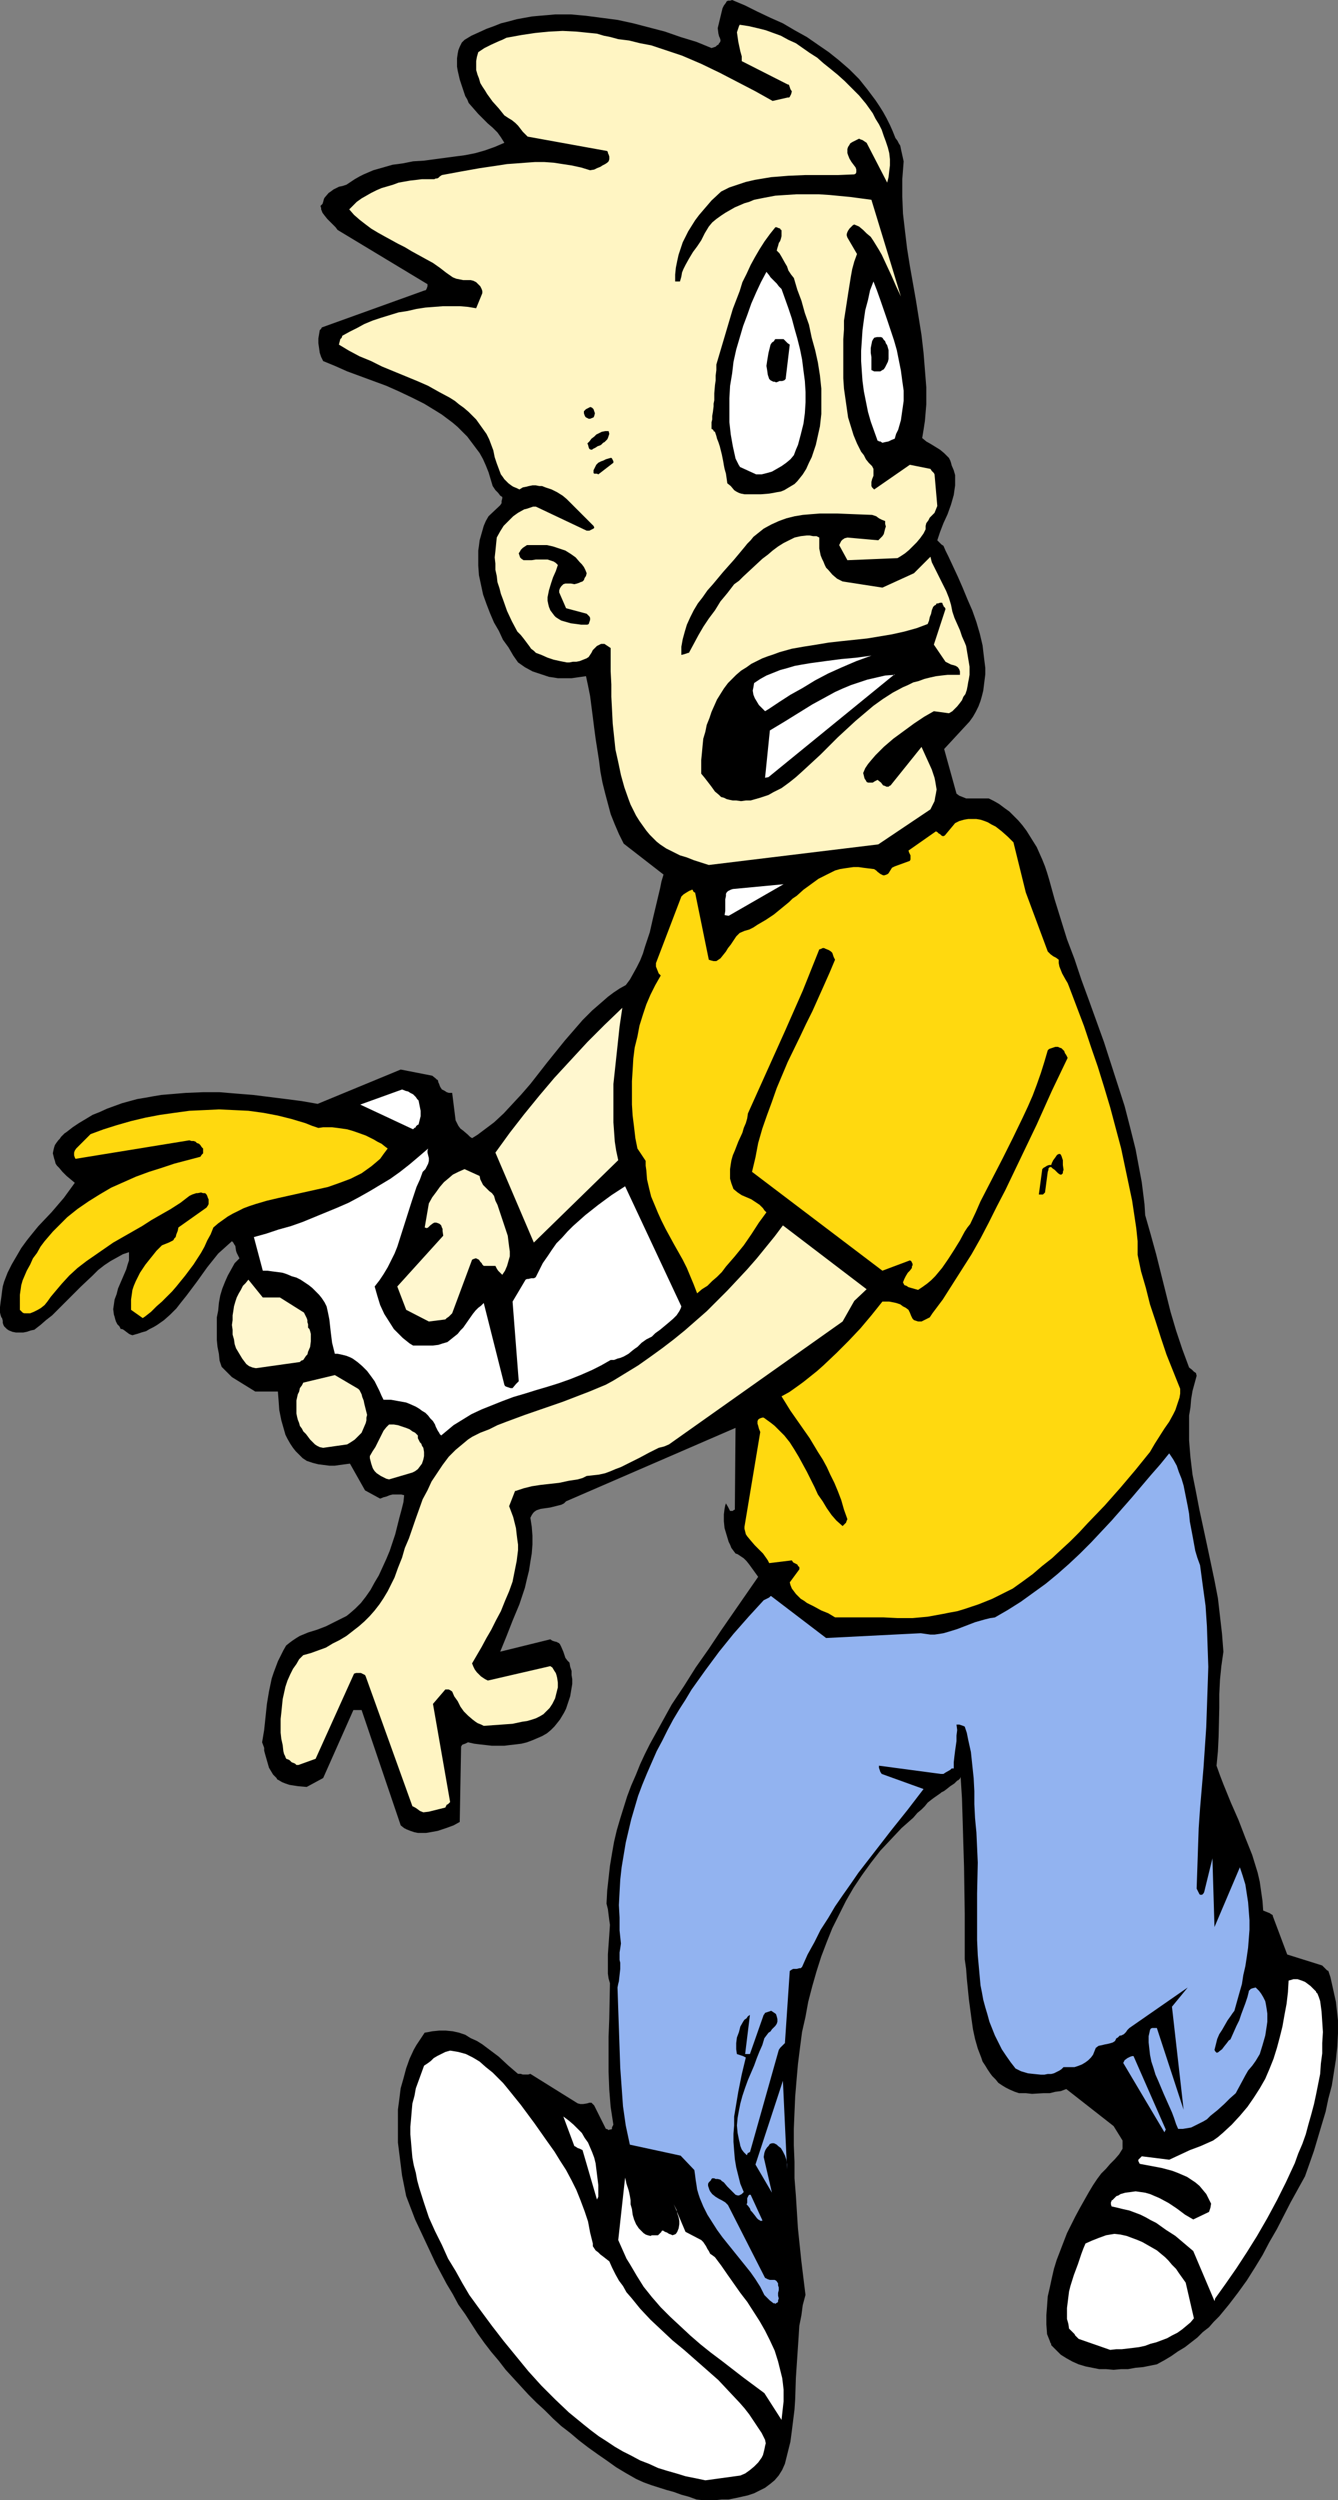 <?xml version="1.0" encoding="UTF-8" standalone="no"?>
<svg
   version="1.0"
   width="83.367mm"
   height="155.711mm"
   id="svg39"
   sodipodi:docname="Man - Freaked.wmf"
   xmlns:inkscape="http://www.inkscape.org/namespaces/inkscape"
   xmlns:sodipodi="http://sodipodi.sourceforge.net/DTD/sodipodi-0.dtd"
   xmlns="http://www.w3.org/2000/svg"
   xmlns:svg="http://www.w3.org/2000/svg">
  <rect width="100%" height="100%" fill="#808080" stroke="none"/>
  <sodipodi:namedview
     id="namedview39"
     pagecolor="#ffffff"
     bordercolor="#000000"
     borderopacity="0.25"
     inkscape:showpageshadow="2"
     inkscape:pageopacity="0.0"
     inkscape:pagecheckerboard="0"
     inkscape:deskcolor="#d1d1d1"
     inkscape:document-units="mm" />
  <defs
     id="defs1">
    <pattern
       id="WMFhbasepattern"
       patternUnits="userSpaceOnUse"
       width="6"
       height="6"
       x="0"
       y="0" />
  </defs>
  <path
     style="fill:#000000;fill-opacity:1;fill-rule:evenodd;stroke:none"
     d="m 226.218,418.198 0.323,5.171 0.162,5.333 0.162,5.494 0.162,5.333 0.162,10.827 v 10.827 l 0.323,2.262 0.162,2.262 0.485,4.848 0.323,2.424 0.323,2.424 0.323,2.262 0.485,2.262 0.646,2.262 0.808,2.101 0.323,0.97 0.646,0.97 0.485,0.808 0.646,0.97 0.485,0.646 0.808,0.808 0.646,0.808 0.97,0.646 0.808,0.485 0.97,0.485 1.131,0.485 0.97,0.323 h 1.616 l 1.454,0.162 2.747,-0.162 h 1.454 l 1.293,-0.323 1.293,-0.162 1.293,-0.485 11.149,8.726 2.101,3.393 v 1.939 l -0.808,1.293 -0.97,1.131 -1.131,1.131 -0.97,1.131 -1.131,1.131 -0.97,1.293 -0.97,1.454 -0.485,0.808 -0.485,0.808 -2.101,3.717 -1.131,2.101 -0.97,1.939 -0.97,1.939 -0.808,2.101 -0.808,2.101 -0.808,2.101 -0.646,2.101 -0.485,2.101 -0.485,2.262 -0.485,2.101 -0.162,2.262 -0.162,2.101 v 2.262 l 0.162,2.262 0.646,1.616 0.162,0.485 0.162,0.162 v 0.162 0.162 l 1.131,1.131 1.131,1.131 1.293,0.808 1.454,0.808 1.454,0.646 1.616,0.485 1.616,0.323 1.616,0.323 h 1.616 l 1.777,0.162 1.777,-0.162 h 1.616 l 1.777,-0.323 1.777,-0.162 1.616,-0.323 1.616,-0.323 1.777,-0.97 1.616,-0.97 1.616,-1.131 1.616,-0.97 1.454,-1.131 1.454,-1.131 1.293,-1.293 1.454,-1.131 1.131,-1.293 1.293,-1.293 2.262,-2.747 2.101,-2.747 2.101,-2.909 1.939,-3.07 1.777,-2.909 1.616,-3.07 1.777,-3.07 3.232,-6.302 3.393,-6.14 2.101,-5.979 1.777,-5.979 0.97,-3.232 0.646,-3.07 0.808,-3.07 0.485,-3.07 0.485,-3.07 0.323,-3.07 0.162,-3.07 v -3.07 l -0.323,-2.909 -0.162,-1.454 -0.323,-1.454 -0.323,-1.454 -0.323,-1.454 -0.323,-1.454 -0.485,-1.454 -0.323,-0.162 -0.323,-0.323 -0.323,-0.323 -0.162,-0.162 -0.323,-0.323 -8.241,-2.585 -3.393,-9.049 v -0.162 l -0.162,-0.162 -0.323,-0.162 -0.162,-0.162 -0.808,-0.323 -0.808,-0.323 -0.162,-2.262 -0.323,-2.262 -0.323,-2.262 -0.485,-2.101 -0.646,-2.101 -0.646,-2.101 -1.616,-4.04 -1.616,-4.201 -1.777,-4.04 -1.777,-4.363 -0.808,-2.101 -0.808,-2.262 0.323,-3.393 0.162,-3.393 0.162,-6.787 v -3.232 l 0.162,-3.393 0.323,-3.232 0.485,-3.393 -0.162,-2.101 -0.162,-2.101 -0.485,-4.201 -0.485,-4.201 -0.808,-4.201 -1.777,-8.403 -1.777,-8.241 -0.808,-4.201 -0.808,-4.04 -0.485,-4.04 -0.162,-1.939 -0.162,-2.101 v -1.939 -1.939 -1.939 l 0.323,-1.939 0.162,-1.939 0.323,-1.939 0.485,-1.778 0.485,-1.778 -0.162,-0.646 -0.485,-0.323 -0.485,-0.485 -0.646,-0.485 -1.616,-4.363 -1.454,-4.363 -1.293,-4.363 -1.131,-4.525 -1.131,-4.525 -1.131,-4.525 -1.293,-4.686 -1.293,-4.525 -0.162,-2.585 -0.323,-2.585 -0.323,-2.585 -0.485,-2.585 -0.97,-5.171 -1.293,-5.171 -1.293,-5.009 -1.616,-5.009 -1.616,-5.009 -1.616,-5.009 -3.555,-9.857 -1.777,-4.848 -1.616,-4.848 -1.777,-4.686 -1.454,-4.686 -1.454,-4.686 -1.293,-4.686 -0.485,-1.616 -0.485,-1.454 -0.646,-1.616 -0.646,-1.454 -0.646,-1.454 -0.808,-1.293 -0.808,-1.293 -0.808,-1.293 -0.97,-1.293 -0.97,-1.131 -1.131,-1.131 -0.97,-0.97 -1.131,-0.808 -1.293,-0.97 -1.131,-0.646 -1.293,-0.646 h -1.293 -1.131 -1.939 -0.97 l -0.808,-0.323 -0.808,-0.323 -0.646,-0.485 -2.909,-10.503 5.979,-6.464 0.808,-1.131 0.646,-1.131 0.646,-1.293 0.485,-1.293 0.323,-1.131 0.323,-1.293 0.162,-1.293 0.162,-1.293 0.162,-1.293 v -1.454 l -0.162,-1.293 -0.162,-1.293 -0.323,-2.747 -0.646,-2.747 -0.808,-2.747 -0.97,-2.747 -1.131,-2.585 -1.131,-2.747 -1.131,-2.585 -1.131,-2.424 -1.131,-2.424 -0.646,-1.293 -0.485,-1.131 -0.485,-0.323 -0.485,-0.485 -0.323,-0.323 -0.162,-0.162 v 0 l 0.323,-0.97 0.323,-0.97 0.808,-2.101 0.97,-2.101 0.808,-2.262 0.323,-1.131 0.323,-1.131 0.162,-1.131 0.162,-1.131 v -1.293 -1.131 l -0.323,-1.131 -0.485,-1.131 -0.162,-0.646 -0.162,-0.485 -0.323,-0.646 -0.323,-0.323 -0.808,-0.808 -0.97,-0.808 -2.101,-1.293 -1.131,-0.646 -0.97,-0.808 0.323,-1.939 0.323,-2.101 0.162,-1.939 0.162,-1.939 v -2.101 -1.939 l -0.323,-4.04 -0.323,-4.04 -0.485,-4.201 -0.646,-4.04 -0.646,-4.04 -1.454,-8.241 -0.646,-4.04 -0.485,-4.04 -0.485,-4.201 -0.162,-4.04 v -2.101 -1.939 l 0.162,-2.101 0.162,-2.101 -0.323,-1.454 -0.323,-1.454 -0.162,-0.808 -0.323,-0.485 -0.323,-0.646 -0.485,-0.646 -0.646,-1.616 -0.646,-1.454 -0.808,-1.616 -0.808,-1.454 -0.808,-1.293 -0.97,-1.454 -0.97,-1.293 -0.97,-1.293 -1.939,-2.424 -2.262,-2.262 -2.424,-2.101 -2.424,-1.939 -2.585,-1.778 L 190.023,8.726 187.114,7.11 184.368,5.494 181.459,4.201 178.389,2.747 175.48,1.293 172.41,0 171.926,0.162 h -0.485 l -0.323,0.162 -0.162,0.323 -0.485,0.646 -0.323,0.646 -1.131,4.686 0.162,1.293 0.162,0.646 0.162,0.323 0.162,0.485 v 0.323 l -0.162,0.323 -0.162,0.162 -0.162,0.323 -0.323,0.162 -0.323,0.323 -0.485,0.162 -0.485,0.162 -3.555,-1.454 -3.716,-1.131 -3.716,-1.293 -3.716,-0.97 -3.716,-0.97 -3.716,-0.808 -3.716,-0.485 -3.716,-0.485 -3.555,-0.323 h -1.939 -1.777 l -1.777,0.162 -1.939,0.162 -1.777,0.162 -1.777,0.323 -1.777,0.323 -1.777,0.485 -1.939,0.485 -1.616,0.646 -1.777,0.646 -1.777,0.808 -1.777,0.808 -1.616,0.97 -0.646,0.646 -0.485,0.97 -0.323,0.808 -0.162,0.808 -0.162,1.131 v 0.97 0.97 l 0.162,0.97 0.485,2.101 0.646,1.939 0.646,1.939 0.485,0.808 0.323,0.808 1.131,1.293 1.131,1.293 2.262,2.262 1.131,0.97 1.131,1.131 0.808,1.131 0.808,1.293 -1.131,0.485 -1.131,0.485 -2.262,0.808 -2.262,0.646 -2.424,0.485 -2.424,0.323 -2.424,0.323 -2.424,0.323 -2.424,0.323 -2.585,0.162 -2.424,0.485 -2.424,0.323 -2.262,0.646 -2.262,0.646 -1.131,0.485 -1.131,0.485 -0.97,0.485 -1.131,0.646 -0.97,0.646 -0.97,0.646 -0.97,0.323 -0.808,0.162 -0.646,0.323 -0.646,0.323 -0.646,0.485 -0.485,0.323 -0.97,1.131 -0.162,0.323 -0.162,0.646 -0.162,0.485 -0.485,0.485 0.162,0.485 v 0.323 l 0.323,0.808 0.485,0.646 0.646,0.808 0.646,0.646 0.646,0.646 0.646,0.646 0.485,0.646 21.168,12.766 v 0.485 l -0.162,0.485 -0.162,0.323 -0.162,0.162 h -0.162 l -24.238,8.726 -0.162,0.323 -0.323,0.323 -0.162,0.97 -0.162,0.97 v 1.131 l 0.162,1.131 0.162,1.131 0.323,0.97 0.485,0.97 2.747,1.131 2.909,1.293 3.07,1.131 3.07,1.131 3.07,1.131 2.909,1.293 3.07,1.454 2.909,1.454 2.909,1.778 1.293,0.808 1.293,0.97 1.293,0.97 1.131,0.97 1.131,1.131 1.131,1.131 0.97,1.293 0.97,1.293 0.97,1.293 0.808,1.454 0.646,1.454 0.646,1.616 0.485,1.616 0.485,1.616 0.323,0.485 0.323,0.485 0.646,0.646 0.485,0.646 0.485,0.323 v 0.323 l -0.162,0.646 v 0.485 l -0.323,0.485 -2.747,2.585 -0.646,1.131 -0.485,1.131 -0.323,1.131 -0.323,1.131 -0.323,1.131 -0.162,1.293 -0.162,1.131 v 1.131 2.424 l 0.162,2.262 0.485,2.262 0.485,2.262 0.808,2.262 0.808,2.101 0.97,2.262 1.131,1.939 0.97,2.101 1.293,1.778 1.131,1.939 1.131,1.616 1.616,1.131 1.777,0.97 0.97,0.323 0.97,0.323 0.97,0.323 0.97,0.323 1.131,0.162 0.97,0.162 h 1.131 1.131 0.97 l 1.131,-0.162 1.131,-0.162 1.131,-0.162 0.485,2.262 0.485,2.424 0.646,5.009 0.323,2.585 0.323,2.424 0.808,5.171 0.323,2.585 0.485,2.585 0.646,2.585 0.646,2.424 0.646,2.424 0.97,2.424 0.97,2.262 1.131,2.262 9.372,7.272 -0.485,1.616 -0.323,1.616 -0.808,3.393 -0.808,3.393 -0.808,3.555 -1.131,3.393 -0.485,1.616 -0.646,1.616 -0.808,1.616 -0.808,1.454 -0.808,1.454 -0.97,1.293 -1.454,0.808 -1.454,0.97 -1.293,0.97 -1.293,1.131 -2.424,2.101 -2.262,2.262 -2.101,2.424 -2.101,2.424 -4.04,5.009 -4.04,5.171 -2.101,2.424 -2.101,2.262 -2.101,2.262 -2.262,2.101 -1.293,0.97 -1.293,0.97 -1.293,0.97 -1.293,0.808 -0.485,-0.323 -0.485,-0.485 -1.131,-0.97 -0.646,-0.485 -0.485,-0.646 -0.323,-0.646 -0.323,-0.646 -0.808,-6.464 h -0.162 -0.162 -0.485 l -0.485,-0.162 -0.485,-0.323 -0.646,-0.323 -0.323,-0.485 -0.162,-0.323 -0.162,-0.485 -0.162,-0.323 -0.162,-0.646 h -0.162 l -0.323,-0.323 -0.808,-0.646 -7.433,-1.454 -19.552,8.08 v 0 l -3.716,-0.646 -3.716,-0.485 -3.878,-0.485 -3.878,-0.485 -4.04,-0.323 -3.878,-0.323 h -3.878 l -4.04,0.162 -3.878,0.323 -1.939,0.162 -1.939,0.323 -1.777,0.323 -1.939,0.323 -1.777,0.485 -1.777,0.485 -1.777,0.646 -1.777,0.646 -1.777,0.808 -1.616,0.646 -1.616,0.97 -1.616,0.97 -1.454,0.97 -1.454,1.131 -0.485,0.323 -0.323,0.323 -0.485,0.485 -0.323,0.485 -0.323,0.323 -0.485,0.646 -0.323,0.485 -0.162,0.485 -0.162,0.646 -0.162,0.808 0.162,0.646 0.162,0.646 0.162,0.485 0.162,0.646 0.323,0.485 0.485,0.485 0.808,0.97 0.97,0.97 0.97,0.808 0.97,0.808 -1.293,1.778 -1.293,1.778 -2.909,3.393 -3.07,3.232 -1.454,1.778 -1.293,1.616 -1.293,1.778 -1.131,1.939 -1.131,1.939 -0.97,1.939 -0.808,2.101 -0.323,1.131 -0.162,1.131 -0.162,1.293 -0.162,1.131 L 0,307.669 v 1.293 l 0.162,0.646 0.162,0.485 0.162,0.162 0.162,0.646 v 0.485 l 0.162,0.485 0.162,0.323 0.323,0.323 0.323,0.323 0.485,0.323 0.808,0.323 0.808,0.162 h 0.97 0.808 l 0.808,-0.162 0.97,-0.323 0.808,-0.162 1.454,-1.131 1.293,-1.131 1.454,-1.131 1.293,-1.293 2.747,-2.747 1.293,-1.293 1.454,-1.454 2.747,-2.585 1.293,-1.293 1.454,-1.131 1.454,-0.97 1.454,-0.808 1.454,-0.808 1.454,-0.485 v 0.97 0.97 l -0.323,0.97 -0.323,1.131 -0.485,1.131 -0.485,1.131 -0.485,1.131 -0.485,1.131 -0.323,1.293 -0.485,1.293 -0.162,1.131 -0.162,1.131 0.162,1.293 0.162,0.485 0.162,0.646 0.162,0.485 0.323,0.646 0.485,0.485 0.323,0.646 h 0.323 l 0.323,0.162 0.646,0.485 0.646,0.485 0.323,0.162 0.485,0.162 1.131,-0.323 0.97,-0.323 1.131,-0.323 0.808,-0.485 0.97,-0.485 0.808,-0.485 1.616,-1.131 1.454,-1.293 1.454,-1.454 1.131,-1.454 1.293,-1.616 2.424,-3.232 2.424,-3.393 1.293,-1.616 1.293,-1.616 1.616,-1.454 1.616,-1.454 0.323,0.323 0.162,0.323 0.323,0.485 0.162,1.131 0.162,0.485 0.323,0.646 0.323,0.646 -1.131,1.131 -0.808,1.454 -0.808,1.454 -0.646,1.454 -0.646,1.616 -0.485,1.616 -0.323,1.778 -0.162,1.778 -0.323,1.616 v 1.778 1.778 1.778 l 0.162,1.616 0.323,1.616 0.162,1.616 0.485,1.454 0.485,0.485 0.323,0.323 0.323,0.323 0.323,0.323 0.97,0.97 5.494,3.393 h 5.332 l 0.162,2.101 0.162,2.262 0.485,2.424 0.323,1.131 0.323,1.131 0.323,1.131 0.485,0.97 0.646,1.131 0.646,0.97 0.646,0.808 0.808,0.808 0.808,0.808 0.97,0.646 1.454,0.485 1.293,0.323 1.293,0.162 1.293,0.162 h 1.293 l 1.131,-0.162 2.424,-0.323 3.555,6.302 3.555,1.939 0.808,-0.323 0.646,-0.162 0.808,-0.323 0.646,-0.162 h 0.646 0.646 0.808 l 0.646,0.162 -0.162,1.616 -0.485,1.939 -0.485,1.778 -0.485,1.939 -0.485,1.939 -0.646,1.939 -0.646,1.939 -0.808,1.939 -1.777,3.878 -0.97,1.616 -0.97,1.778 -1.131,1.616 -1.131,1.454 -1.293,1.293 -1.293,1.131 -0.808,0.646 -0.97,0.485 -1.939,0.97 -1.939,0.97 -2.101,0.808 -2.101,0.646 -1.939,0.808 -0.808,0.485 -0.97,0.646 -0.646,0.485 -0.808,0.646 -0.646,1.131 -0.646,1.293 -0.646,1.293 -0.485,1.293 -0.485,1.293 -0.485,1.454 -0.646,3.07 -0.485,2.909 -0.323,3.07 -0.323,3.07 -0.485,2.909 0.485,1.293 v 0.646 l 0.162,0.646 0.323,1.131 0.323,1.131 0.323,1.131 0.485,0.808 0.485,0.808 0.808,0.808 0.162,0.323 0.323,0.162 0.808,0.485 0.808,0.323 0.97,0.323 2.101,0.323 1.939,0.162 3.878,-2.101 7.11,-15.998 h 0.323 0.485 0.646 0.485 l 9.21,27.147 0.808,0.646 0.646,0.323 0.808,0.323 0.97,0.323 0.808,0.162 h 0.97 0.97 l 0.97,-0.162 1.777,-0.323 1.939,-0.646 1.777,-0.646 1.454,-0.808 0.323,-17.775 0.162,-0.162 v -0.162 l 0.323,-0.162 0.485,-0.162 0.646,-0.323 1.454,0.323 1.293,0.162 1.454,0.162 1.454,0.162 h 1.454 1.454 l 1.293,-0.162 1.454,-0.162 1.293,-0.162 1.293,-0.323 1.293,-0.485 1.131,-0.485 1.131,-0.485 1.131,-0.646 0.97,-0.808 0.808,-0.808 0.646,-0.808 0.646,-0.808 0.485,-0.808 0.485,-0.808 0.485,-0.97 0.323,-0.97 0.323,-0.97 0.323,-0.97 0.162,-0.97 0.162,-0.97 0.162,-0.97 v -1.131 l -0.162,-0.97 v -0.97 l -0.323,-0.97 -0.162,-0.97 -0.485,-0.485 -0.485,-0.646 -0.485,-1.454 -0.485,-1.131 -0.323,-0.646 -0.323,-0.323 h -0.162 l -0.162,-0.162 -0.646,-0.162 -0.485,-0.162 -0.485,-0.323 -11.796,2.909 1.454,-3.555 1.454,-3.717 1.616,-3.878 0.646,-1.939 0.646,-1.939 0.485,-2.101 0.485,-1.939 0.323,-2.101 0.323,-1.939 0.162,-2.101 v -2.101 l -0.162,-2.101 -0.323,-2.101 0.323,-0.646 0.323,-0.485 0.323,-0.323 0.485,-0.323 0.485,-0.162 0.485,-0.162 1.131,-0.162 1.131,-0.162 1.293,-0.323 0.646,-0.162 0.646,-0.162 0.646,-0.323 0.485,-0.485 39.911,-17.29 -0.162,19.229 -0.323,0.162 -0.162,0.162 h -0.323 -0.323 l -0.162,-0.323 -0.162,-0.323 -0.162,-0.323 -0.485,-0.808 -0.162,0.485 -0.162,0.808 -0.162,1.293 v 1.616 l 0.162,1.616 0.485,1.616 0.485,1.616 0.323,0.646 0.323,0.808 0.485,0.646 0.485,0.646 0.485,0.162 0.485,0.323 0.97,0.646 0.646,0.646 0.646,0.808 2.101,2.909 -2.909,4.201 -2.909,4.201 -2.909,4.201 -2.909,4.363 -3.07,4.363 -2.747,4.363 -2.909,4.363 -2.585,4.686 -2.585,4.686 -1.131,2.262 -1.131,2.424 -0.97,2.424 -1.131,2.585 -0.97,2.585 -0.808,2.585 -0.808,2.585 -0.808,2.747 -0.646,2.747 -0.485,2.747 -0.485,2.909 -0.323,2.909 -0.323,2.909 -0.162,3.07 0.323,1.293 0.162,1.293 0.162,1.293 0.162,1.131 -0.162,2.424 -0.162,2.262 -0.162,2.262 v 2.262 1.131 1.131 l 0.162,1.131 0.323,1.131 -0.162,8.403 -0.162,4.201 v 4.201 4.04 l 0.162,4.201 0.323,4.04 0.646,4.201 -0.162,0.323 -0.162,0.323 v 0.323 l -0.162,0.162 h -0.323 l -0.323,0.162 -0.162,-0.162 -0.485,-0.162 -2.747,-5.494 -0.162,-0.162 -0.162,-0.162 -0.323,-0.323 h -0.485 l -0.485,0.162 -0.97,0.162 h -0.646 l -0.646,-0.162 -11.149,-6.948 -0.485,0.162 h -0.646 -0.323 -0.323 l -0.485,-0.162 h -0.646 l -1.131,-0.97 -1.131,-0.97 -2.262,-2.101 -2.585,-1.939 -1.293,-0.97 -1.293,-0.808 -1.454,-0.646 -1.293,-0.808 -1.454,-0.485 -1.454,-0.323 -1.616,-0.162 h -1.616 l -1.616,0.162 -0.808,0.162 -0.97,0.162 -0.646,0.97 -0.646,0.97 -0.646,0.97 -0.646,1.131 -0.97,2.101 -0.808,2.262 -0.646,2.424 -0.646,2.262 -0.323,2.585 -0.323,2.424 v 2.585 2.585 2.585 l 0.323,2.585 0.323,2.585 0.323,2.585 0.485,2.424 0.485,2.424 2.101,5.494 2.424,5.171 2.424,5.171 1.293,2.424 1.293,2.424 1.454,2.424 1.293,2.424 1.616,2.262 1.454,2.262 1.454,2.262 1.616,2.262 1.616,2.101 1.777,2.101 1.616,2.101 1.777,1.939 1.777,1.939 1.777,1.939 1.939,1.939 1.939,1.778 1.939,1.939 1.939,1.778 2.101,1.616 2.101,1.778 2.101,1.616 2.262,1.616 2.101,1.454 2.262,1.616 2.424,1.454 2.262,1.293 1.777,0.808 1.777,0.646 3.555,1.131 1.777,0.485 1.777,0.646 1.777,0.485 1.777,0.646 1.454,0.162 h 1.454 1.616 l 1.454,-0.162 h 1.616 l 1.616,-0.323 1.454,-0.323 1.454,-0.323 1.454,-0.485 1.293,-0.646 1.293,-0.646 1.293,-0.97 0.97,-0.808 0.97,-1.131 0.808,-1.293 0.646,-1.454 0.646,-2.585 0.646,-2.585 0.323,-2.424 0.323,-2.585 0.323,-2.585 0.162,-2.424 0.162,-5.009 0.323,-4.848 0.323,-4.848 0.162,-2.585 0.485,-2.424 0.323,-2.424 0.646,-2.424 -0.97,-7.918 -0.808,-7.756 -0.485,-7.756 -0.323,-4.04 v -3.878 l -0.162,-3.878 v -3.878 l 0.162,-3.878 0.162,-3.717 0.323,-3.878 0.323,-3.717 0.485,-3.878 0.485,-3.717 0.808,-3.555 0.646,-3.555 0.97,-3.717 0.97,-3.393 1.131,-3.555 1.293,-3.393 1.293,-3.232 1.616,-3.232 1.616,-3.232 1.777,-3.07 1.939,-2.909 2.101,-2.909 2.262,-2.909 2.424,-2.585 2.585,-2.747 2.747,-2.424 0.97,-1.131 0.97,-0.808 0.808,-0.808 0.646,-0.808 0.808,-0.646 0.646,-0.485 1.616,-1.131 v 0 l 0.162,-0.162 0.323,-0.162 0.323,-0.162 0.646,-0.485 0.808,-0.646 0.97,-0.646 0.646,-0.646 0.323,-0.162 0.323,-0.323 0.162,-0.323 z"
     id="path1" />
  <path
     style="fill:#92b3f0;fill-opacity:1;fill-rule:evenodd;stroke:none"
     d="m 224.602,416.259 h -0.162 v 0 h -0.162 -0.162 l -0.162,0.162 -0.162,0.162 -1.131,0.646 -0.485,0.323 h -0.162 -0.162 -0.162 -0.162 l -14.543,-1.939 v 0.485 l 0.162,0.485 0.162,0.485 0.323,0.485 9.857,3.555 -3.716,4.848 -3.878,4.848 -3.878,5.009 -3.878,5.009 -1.777,2.585 -1.939,2.747 -1.777,2.585 -1.616,2.747 -1.777,2.747 -1.454,2.909 -1.616,2.909 -1.293,2.909 -0.323,0.323 h -0.323 l -0.646,0.162 h -0.808 l -0.323,0.162 -0.485,0.323 -1.131,16.805 v 0.162 l -0.162,0.162 -0.323,0.323 -0.162,0.162 -0.323,0.323 -0.162,0.162 -0.323,0.485 -6.787,24.077 h -0.162 l -0.162,0.162 h -0.162 l -0.162,0.323 v 0.162 h -0.162 l -0.162,-0.162 -0.162,-0.162 -0.323,-0.323 -0.485,-0.646 -0.323,-0.808 -0.162,-0.808 -0.162,-0.646 -0.323,-1.616 -0.162,-1.778 0.162,-1.778 0.323,-1.778 0.323,-1.616 0.485,-1.778 0.646,-1.939 0.646,-1.778 1.454,-3.393 0.646,-1.778 0.646,-1.616 0.646,-1.454 0.485,-1.616 0.485,-0.646 0.485,-0.646 0.485,-0.323 0.323,-0.485 0.808,-0.808 0.323,-0.485 0.162,-0.485 v -0.646 l -0.162,-0.646 -0.162,-0.485 -0.162,-0.162 -0.485,-0.323 -0.485,-0.323 -0.485,0.162 -0.485,0.162 -0.485,0.162 -0.162,0.323 -0.162,0.162 -3.232,9.211 h -1.131 l 1.131,-9.211 -0.485,0.323 -0.323,0.485 -0.485,0.323 -0.323,0.485 -0.646,1.131 -0.323,1.293 -0.485,1.293 -0.162,1.293 v 1.454 l 0.162,1.131 0.485,0.162 0.485,0.162 0.485,0.162 0.323,0.162 0.323,0.162 -0.97,4.04 -0.808,4.04 -0.646,3.878 -0.323,1.939 v 2.101 l -0.162,1.939 v 1.939 l 0.162,2.101 0.162,1.939 0.323,1.939 0.485,1.939 0.485,1.939 0.808,1.939 -0.485,0.485 -0.323,0.162 -0.323,0.162 h -0.323 l -0.485,-0.162 -0.323,-0.323 -0.323,-0.323 -0.485,-0.485 -0.808,-0.808 -0.808,-0.97 -0.485,-0.323 -0.323,-0.323 -0.646,-0.162 h -0.485 l -0.323,-0.162 h -0.162 -0.323 l -0.162,0.162 -0.162,0.323 -0.162,0.162 -0.323,0.323 -0.162,0.323 v 0.485 l 0.162,0.485 0.162,0.485 0.162,0.323 0.485,0.646 0.808,0.646 0.808,0.485 0.646,0.323 0.808,0.485 0.646,0.646 8.726,17.129 0.646,0.323 0.485,0.162 h 0.485 0.646 l 0.323,0.162 0.162,0.162 0.323,0.485 v 0.485 l 0.162,0.485 v 0.646 l -0.162,0.646 v 0.646 l 0.162,0.646 -0.162,0.485 v 0.323 l -0.162,0.162 -0.323,0.162 -0.162,0.162 -0.162,-0.162 h -0.323 l -0.162,-0.162 -0.646,-0.485 -0.485,-0.485 -0.485,-0.485 -0.323,-0.323 -0.97,-1.939 -1.131,-1.778 -1.131,-1.616 -1.293,-1.616 -5.332,-6.625 -1.293,-1.778 -1.131,-1.778 -1.131,-1.778 -0.97,-1.939 -0.808,-1.939 -0.323,-0.97 -0.323,-1.131 -0.162,-1.131 -0.162,-0.97 -0.162,-1.293 -0.162,-1.131 -3.232,-3.393 -11.957,-2.585 -0.485,-2.262 -0.485,-2.262 -0.646,-4.525 -0.323,-4.525 -0.323,-4.525 -0.323,-9.372 -0.162,-4.686 -0.162,-4.848 0.162,-0.808 0.162,-0.646 0.162,-1.454 0.162,-1.454 v -1.454 l -0.162,-0.646 v -0.485 -1.293 l 0.162,-0.97 0.162,-1.131 -0.323,-3.07 v -3.07 l -0.162,-2.909 0.162,-3.07 0.162,-2.909 0.323,-2.909 0.485,-2.909 0.485,-2.909 0.646,-2.747 0.646,-2.747 0.808,-2.747 0.808,-2.747 0.97,-2.585 1.131,-2.747 1.131,-2.585 1.131,-2.585 1.293,-2.424 1.293,-2.585 1.293,-2.424 1.454,-2.424 1.454,-2.262 1.454,-2.424 3.232,-4.525 3.232,-4.363 3.393,-4.201 3.555,-4.04 3.555,-3.878 0.646,-0.323 0.646,-0.323 0.162,-0.162 0.162,-0.162 h 0.162 v 0 l 12.927,9.857 22.299,-1.131 1.131,0.162 1.131,0.162 h 0.97 l 1.131,-0.162 0.97,-0.162 1.131,-0.323 2.101,-0.646 2.101,-0.808 2.101,-0.808 2.262,-0.646 1.293,-0.323 1.131,-0.162 3.07,-1.778 3.07,-1.939 2.909,-2.101 2.909,-2.101 2.747,-2.262 2.747,-2.424 2.585,-2.424 2.585,-2.585 2.424,-2.585 2.424,-2.585 4.686,-5.333 4.524,-5.333 2.262,-2.585 2.101,-2.585 0.97,1.454 0.808,1.454 0.485,1.454 0.646,1.616 0.485,1.616 0.323,1.616 0.646,3.232 0.323,1.778 0.162,1.778 0.646,3.393 0.646,3.555 0.485,1.616 0.646,1.778 0.646,4.848 0.646,4.686 0.323,4.848 0.162,4.848 0.162,4.686 -0.162,4.848 -0.162,4.686 -0.162,4.686 -0.646,9.534 -0.808,9.534 -0.323,4.686 -0.162,4.686 -0.162,4.848 -0.162,4.686 0.162,0.323 0.162,0.323 0.162,0.323 0.162,0.323 0.162,0.162 h 0.323 0.162 l 0.162,-0.162 0.162,-0.162 0.162,-0.323 1.939,-7.918 0.485,16.159 5.979,-14.058 0.646,1.939 0.646,2.101 0.323,2.101 0.323,2.101 0.162,2.101 0.162,2.101 v 2.262 l -0.162,2.101 -0.162,2.101 -0.323,2.262 -0.323,2.101 -0.485,2.101 -0.323,2.101 -0.646,2.262 -1.131,4.04 -0.485,0.646 -0.323,0.485 -0.808,1.131 -1.293,2.262 -0.646,0.97 -0.485,1.131 -0.323,1.293 -0.323,1.293 0.162,0.323 0.162,0.162 0.162,0.162 h 0.162 l 0.323,-0.162 0.162,-0.162 0.646,-0.485 0.485,-0.646 0.646,-0.808 0.485,-0.646 0.323,-0.162 0.162,-0.323 0.646,-1.454 0.646,-1.454 0.646,-1.293 0.485,-1.454 0.97,-2.585 0.485,-1.454 0.323,-1.293 v -0.162 l 0.162,-0.162 0.323,-0.323 0.485,-0.162 0.646,-0.162 0.808,0.808 0.485,0.646 0.485,0.808 0.485,0.97 0.162,0.808 0.162,0.97 0.162,1.131 v 0.97 0.97 l -0.162,1.131 -0.323,2.101 -0.646,2.262 -0.646,2.101 -0.485,0.808 -0.485,0.808 -0.808,1.131 -0.97,1.131 -0.646,1.131 -2.262,4.201 -1.454,1.293 -1.293,1.293 -1.616,1.454 -1.616,1.293 -0.808,0.808 -0.808,0.485 -0.97,0.485 -0.97,0.485 -0.97,0.485 -0.97,0.162 -0.97,0.162 H 277.44 l -0.485,-1.131 -0.485,-1.454 -0.485,-1.293 -0.646,-1.454 -1.293,-2.909 -1.293,-3.07 -0.646,-1.454 -0.485,-1.616 -0.485,-1.454 -0.323,-1.616 -0.162,-1.454 -0.162,-1.454 v -1.454 l 0.323,-1.454 0.162,-0.323 0.323,-0.162 h 0.485 0.646 l 6.302,19.229 -2.747,-24.239 3.716,-4.525 -13.735,9.534 -0.162,0.162 -0.323,0.323 -0.323,0.485 -0.485,0.485 -0.323,0.162 -0.323,0.162 h -0.323 l -0.162,0.162 -0.323,0.323 -0.323,0.162 -0.162,0.323 -0.162,0.323 -0.485,0.323 -0.485,0.162 -0.646,0.162 -0.808,0.162 -0.646,0.162 -0.808,0.162 -0.646,0.485 -0.323,0.808 -0.323,0.808 -0.485,0.646 -0.646,0.646 -0.646,0.485 -0.808,0.485 -0.808,0.323 -0.97,0.323 h -2.585 l -0.485,0.485 -0.485,0.323 -0.646,0.323 -0.646,0.323 -0.646,0.162 h -0.808 l -0.808,0.162 h -0.808 l -1.616,-0.162 -1.454,-0.162 -1.616,-0.485 -1.293,-0.646 -1.131,-1.454 -1.131,-1.616 -0.97,-1.454 -0.808,-1.616 -0.808,-1.616 -0.646,-1.616 -0.646,-1.616 -0.485,-1.778 -0.485,-1.616 -0.485,-1.778 -0.323,-1.778 -0.323,-1.616 -0.323,-3.555 -0.323,-3.555 -0.162,-3.555 v -3.717 -7.272 l 0.162,-7.272 -0.162,-3.555 -0.162,-3.555 -0.162,-1.616 -0.162,-1.778 -0.162,-3.232 v -3.07 l -0.162,-3.07 -0.323,-3.07 -0.323,-3.07 -0.323,-1.454 -0.323,-1.454 -0.323,-1.616 -0.485,-1.454 -0.323,-0.162 -0.485,-0.162 -0.485,-0.162 h -0.646 l 0.162,1.293 -0.162,1.293 v 1.293 l -0.162,1.131 -0.162,1.131 -0.162,1.293 -0.162,1.454 v 0.646 z"
     id="path2" />
  <path
     style="fill:#ffffff;fill-opacity:1;fill-rule:evenodd;stroke:none"
     d="m 166.109,583.829 8.241,-1.131 1.131,-0.485 1.131,-0.808 0.97,-0.808 0.97,-0.97 0.808,-1.131 0.323,-0.646 0.162,-0.646 0.162,-0.646 0.162,-0.808 0.162,-0.646 -0.162,-0.808 -0.808,-1.616 -0.97,-1.454 -0.97,-1.454 -0.97,-1.454 -1.131,-1.454 -1.131,-1.293 -2.585,-2.747 -2.424,-2.585 -2.747,-2.424 -5.332,-4.686 -2.747,-2.262 -2.585,-2.424 -2.585,-2.424 -2.424,-2.585 -2.101,-2.585 -1.131,-1.293 -0.808,-1.454 -0.97,-1.293 -0.808,-1.454 -0.808,-1.616 -0.646,-1.454 -1.454,-1.131 -0.646,-0.485 -0.485,-0.485 -0.646,-0.485 -0.323,-0.485 -0.323,-0.485 v -0.646 l -0.646,-2.585 -0.485,-2.585 -0.808,-2.424 -0.97,-2.585 -0.97,-2.424 -1.131,-2.262 -1.293,-2.424 -1.454,-2.262 -1.293,-2.101 -1.616,-2.262 -3.07,-4.363 -3.232,-4.363 -3.393,-4.201 -0.808,-0.97 -0.808,-0.808 -1.616,-1.616 -1.616,-1.293 -1.454,-1.293 -1.616,-0.97 -1.616,-0.808 -1.777,-0.485 -0.97,-0.162 -0.97,-0.162 -1.131,0.323 -0.97,0.485 -0.97,0.485 -0.808,0.485 -0.646,0.646 -0.646,0.485 -0.485,0.323 -0.485,0.323 -0.646,1.778 -0.646,1.778 -0.646,1.778 -0.323,1.778 -0.485,1.778 -0.162,1.778 -0.162,1.939 -0.162,1.778 v 1.778 l 0.162,1.778 0.162,1.939 0.162,1.778 0.323,1.778 0.485,1.778 0.323,1.778 0.485,1.778 1.131,3.555 1.131,3.393 1.454,3.232 1.616,3.232 1.454,3.232 1.777,2.909 1.616,2.909 1.616,2.747 2.585,3.555 2.747,3.717 2.747,3.555 2.909,3.555 2.909,3.555 3.07,3.393 3.232,3.232 3.232,3.07 3.555,2.909 1.616,1.293 1.939,1.454 1.777,1.131 1.939,1.293 1.939,1.131 1.939,0.97 2.101,1.131 2.101,0.808 2.101,0.97 2.101,0.646 2.262,0.646 2.101,0.646 2.424,0.485 z"
     id="path3" />
  <path
     style="fill:#ffffff;fill-opacity:1;fill-rule:evenodd;stroke:none"
     d="m 184.044,569.609 0.162,-1.454 0.162,-1.454 0.162,-1.454 v -1.454 -1.293 l -0.162,-1.454 -0.162,-1.293 -0.323,-1.293 -0.323,-1.293 -0.323,-1.293 -0.808,-2.585 -1.131,-2.424 -1.131,-2.262 -1.293,-2.262 -1.454,-2.262 -1.454,-2.262 -1.616,-2.101 -3.07,-4.363 -1.454,-2.101 -1.454,-1.939 -0.646,-0.485 -0.485,-0.323 -0.323,-0.646 -0.323,-0.485 -0.323,-0.646 -0.323,-0.485 -0.323,-0.485 -0.485,-0.485 -3.716,-1.939 -2.747,-6.464 0.323,0.646 0.323,0.646 0.162,0.808 0.323,0.97 0.162,0.808 v 0.808 l -0.162,0.97 -0.323,0.808 -0.323,0.485 -0.323,0.162 -0.485,0.162 -0.323,-0.162 -0.485,-0.162 -0.485,-0.323 -0.485,-0.162 -0.485,-0.323 -0.323,0.162 v 0.162 l -0.162,0.162 v 0 0 l -0.323,0.323 -0.323,0.323 h -0.808 -0.646 l -0.323,0.162 -0.646,-0.162 -0.485,-0.162 -0.485,-0.323 -0.323,-0.323 -0.485,-0.485 -0.323,-0.323 -0.646,-0.97 -0.485,-1.131 -0.323,-1.131 -0.162,-1.293 -0.323,-1.131 v -0.97 l -0.162,-0.97 -0.162,-0.808 -0.162,-0.646 -0.485,-1.454 -0.162,-0.808 -0.162,-0.646 -1.616,14.705 0.646,1.454 0.646,1.454 0.646,1.454 0.808,1.293 1.616,2.747 1.616,2.585 1.939,2.424 2.101,2.424 2.262,2.262 2.262,2.101 2.424,2.262 2.424,2.101 2.424,1.939 2.585,1.939 5.009,3.878 5.009,3.717 z"
     id="path4" />
  <path
     style="fill:#ffffff;fill-opacity:1;fill-rule:evenodd;stroke:none"
     d="m 261.443,553.126 1.454,-0.162 h 1.293 l 2.747,-0.323 1.293,-0.162 1.454,-0.323 1.293,-0.485 1.293,-0.323 1.293,-0.485 1.293,-0.485 1.131,-0.646 1.293,-0.646 1.131,-0.808 0.97,-0.808 0.97,-0.808 0.808,-0.97 -1.939,-8.403 -1.616,-2.262 -0.646,-0.97 -0.97,-0.97 -0.808,-0.97 -0.808,-0.808 -0.97,-0.808 -0.97,-0.808 -1.131,-0.646 -1.131,-0.646 -1.131,-0.646 -1.131,-0.485 -1.293,-0.485 -1.293,-0.485 -1.454,-0.323 -1.454,-0.162 -1.939,0.323 -1.777,0.646 -1.616,0.646 -1.454,0.646 -0.485,1.131 -0.485,1.293 -0.808,2.424 -0.97,2.585 -0.808,2.585 -0.323,1.293 -0.162,1.293 -0.162,1.293 -0.162,1.293 v 1.293 1.293 l 0.323,1.131 0.162,1.131 0.485,0.485 0.485,0.485 0.323,0.323 0.162,0.323 0.485,0.485 0.162,0.162 0.162,0.162 z"
     id="path5" />
  <path
     style="fill:#ffffff;fill-opacity:1;fill-rule:evenodd;stroke:none"
     d="m 286.166,541.007 2.424,-3.393 2.585,-3.717 2.424,-3.717 2.424,-3.878 2.424,-4.201 2.262,-4.201 2.101,-4.201 2.101,-4.525 0.808,-2.262 0.97,-2.262 0.808,-2.262 0.646,-2.424 0.646,-2.262 0.646,-2.424 0.485,-2.262 0.485,-2.424 0.485,-2.424 0.162,-2.424 0.323,-2.424 v -2.424 l 0.162,-2.585 -0.162,-2.424 -0.162,-2.424 -0.323,-2.424 -0.323,-0.97 -0.323,-0.808 -0.162,-0.162 -0.162,-0.162 v -0.162 0 l -0.646,-0.646 -0.646,-0.646 -0.646,-0.485 -0.646,-0.485 -0.808,-0.323 -0.97,-0.323 h -0.97 l -0.485,0.162 -0.646,0.162 -0.162,2.747 -0.323,2.747 -0.485,2.585 -0.485,2.747 -0.646,2.585 -0.646,2.424 -0.808,2.585 -0.97,2.424 -0.97,2.262 -1.293,2.262 -1.454,2.262 -1.454,2.101 -1.777,2.101 -1.939,2.101 -2.101,1.939 -1.131,0.97 -1.131,0.808 -1.454,0.646 -1.454,0.646 -2.585,0.97 -2.424,1.131 -2.424,1.131 -6.463,-0.808 -0.323,0.323 -0.323,0.323 -0.162,0.162 v 0.162 0 0.162 l 0.162,0.323 0.162,0.323 2.585,0.485 2.585,0.485 2.424,0.646 1.293,0.485 1.131,0.485 1.131,0.485 0.97,0.646 0.97,0.646 0.97,0.808 0.808,0.97 0.808,0.97 0.485,0.97 0.646,1.293 -0.162,0.97 -0.162,0.485 -0.162,0.485 -3.716,1.778 -1.939,-1.131 -1.939,-1.454 -1.939,-1.293 -2.101,-1.131 -1.131,-0.485 -1.131,-0.485 -1.131,-0.323 -1.131,-0.162 -1.131,-0.162 -1.131,0.162 -1.293,0.162 -1.131,0.323 -0.485,0.323 -0.485,0.162 -0.323,0.323 -0.323,0.323 -0.162,0.162 -0.162,0.162 h -0.162 v 0.162 0 0 l -0.162,0.323 v 0.485 l 0.162,0.485 1.454,0.323 1.293,0.323 1.454,0.323 1.293,0.485 1.293,0.485 1.293,0.646 1.131,0.646 1.293,0.646 2.262,1.616 2.262,1.454 2.101,1.778 2.101,1.778 5.009,11.796 z"
     id="path6" />
  <path
     style="fill:#ffffff;fill-opacity:1;fill-rule:evenodd;stroke:none"
     d="m 186.468,535.351 v -5.494 z"
     id="path7" />
  <path
     style="fill:#92b3f0;fill-opacity:1;fill-rule:evenodd;stroke:none"
     d="m 179.52,522.586 -2.747,-5.979 h -0.323 l -0.162,0.162 -0.162,0.323 -0.162,0.323 v 0.646 0.485 l -0.162,0.323 0.162,0.162 0.162,0.162 0.485,0.646 0.162,0.485 0.323,0.323 0.646,0.808 0.485,0.646 0.323,0.323 0.323,0.162 0.162,0.162 h 0.323 0.162 z"
     id="path8" />
  <path
     style="fill:#ffffff;fill-opacity:1;fill-rule:evenodd;stroke:none"
     d="m 140.901,517.092 v -2.747 l -0.323,-2.585 -0.162,-1.293 -0.162,-1.293 -0.323,-1.293 -0.485,-1.293 -0.485,-1.131 -0.485,-1.131 -0.808,-1.131 -0.646,-1.131 -0.97,-0.97 -0.97,-0.97 -1.131,-0.97 -1.293,-0.97 2.585,6.948 v 0 l 0.323,0.162 0.485,0.323 0.485,0.162 0.646,0.323 3.393,11.635 z"
     id="path9" />
  <path
     style="fill:#92b3f0;fill-opacity:1;fill-rule:evenodd;stroke:none"
     d="m 181.782,516.122 -1.939,-8.403 0.162,-0.97 0.162,-0.485 0.162,-0.323 0.323,-0.485 0.323,-0.323 0.323,-0.485 0.485,-0.162 h 0.485 l 0.323,0.162 0.323,0.162 0.323,0.323 0.646,0.485 0.485,0.808 0.485,0.97 0.323,0.97 0.162,1.131 v 1.131 l -0.97,-20.845 -6.463,19.714 z"
     id="path10" />
  <path
     style="fill:#92b3f0;fill-opacity:1;fill-rule:evenodd;stroke:none"
     d="m 274.531,501.256 -7.594,-17.29 h -0.323 l -0.485,0.162 -0.646,0.323 -0.646,0.485 -0.162,0.323 -0.162,0.323 9.695,16.321 z"
     id="path11" />
  <path
     style="fill:#ffffff;fill-opacity:1;fill-rule:evenodd;stroke:none"
     d="m 296.83,463.443 v -3.07 z"
     id="path12" />
  <path
     style="fill:#ffffff;fill-opacity:1;fill-rule:evenodd;stroke:none"
     d="m 288.266,440.013 -0.485,-10.988 z"
     id="path13" />
  <path
     style="fill:#fff5c3;fill-opacity:1;fill-rule:evenodd;stroke:none"
     d="m 100.99,426.439 3.878,-0.97 0.162,-0.323 0.162,-0.323 0.323,-0.162 0.485,-0.485 -4.04,-23.108 2.909,-3.393 h 0.808 l 0.323,0.162 0.485,0.323 0.485,1.131 0.808,1.131 0.646,1.293 0.808,1.131 0.97,0.97 1.131,0.97 0.646,0.485 0.485,0.323 0.808,0.323 0.646,0.323 2.262,-0.162 2.262,-0.162 2.262,-0.162 2.262,-0.485 1.131,-0.162 1.131,-0.323 0.97,-0.323 0.97,-0.485 0.808,-0.485 0.808,-0.808 0.646,-0.646 0.646,-0.97 0.646,-1.293 0.323,-1.293 0.323,-1.293 v -1.131 l -0.162,-1.131 -0.162,-0.646 -0.162,-0.485 -0.323,-0.485 -0.485,-0.808 -0.485,-0.323 -14.704,3.393 -0.646,-0.323 -0.485,-0.323 -0.485,-0.323 -0.485,-0.485 -0.485,-0.485 -0.485,-0.646 -0.323,-0.646 -0.323,-0.808 1.131,-1.939 1.131,-1.939 1.131,-2.101 1.131,-1.939 1.131,-2.262 1.131,-2.101 0.97,-2.424 0.97,-2.262 0.808,-2.262 0.485,-2.424 0.485,-2.424 0.162,-1.293 0.162,-1.293 v -1.293 l -0.162,-1.131 -0.162,-1.293 -0.162,-1.454 -0.323,-1.293 -0.323,-1.293 -0.485,-1.293 -0.485,-1.293 1.454,-3.717 v 0.162 l 0.97,-0.323 0.97,-0.323 1.939,-0.485 2.101,-0.323 4.363,-0.485 2.262,-0.485 2.101,-0.323 1.131,-0.323 0.97,-0.485 1.454,-0.162 1.454,-0.162 1.454,-0.323 1.293,-0.485 1.131,-0.485 1.293,-0.485 2.262,-1.131 2.262,-1.131 2.101,-1.131 2.262,-1.131 1.293,-0.323 1.131,-0.485 40.881,-28.925 2.747,-4.848 2.909,-2.747 -19.713,-15.028 -1.939,2.585 -2.101,2.585 -2.101,2.585 -2.262,2.585 -2.262,2.424 -2.424,2.585 -2.424,2.424 -2.424,2.424 -2.585,2.262 -2.585,2.262 -2.585,2.101 -2.747,2.101 -2.909,2.101 -2.747,1.939 -2.909,1.778 -2.909,1.778 -1.777,0.97 -1.939,0.808 -1.939,0.808 -2.101,0.808 -4.201,1.616 -8.887,3.07 -4.363,1.616 -2.101,0.808 -1.939,0.97 -2.101,0.808 -1.939,0.97 -0.97,0.646 -0.97,0.808 -0.97,0.808 -0.97,0.808 -1.616,1.616 -1.454,1.939 -1.293,1.939 -1.293,1.939 -0.97,2.101 -1.131,2.101 -0.808,2.262 -0.808,2.262 -1.616,4.686 -0.97,2.262 -0.646,2.262 -0.97,2.424 -0.808,2.262 -0.808,1.616 -0.808,1.616 -0.97,1.616 -0.97,1.454 -1.131,1.454 -1.131,1.293 -1.293,1.293 -1.293,1.131 -1.454,1.131 -1.454,1.131 -1.616,0.97 -1.616,0.808 -1.616,0.97 -1.777,0.646 -1.777,0.646 -1.777,0.485 -0.97,0.97 -0.646,1.131 -0.808,1.131 -0.646,1.293 -0.646,1.454 -0.485,1.454 -0.323,1.454 -0.323,1.454 -0.162,1.616 -0.162,1.616 -0.162,1.454 v 1.616 1.616 l 0.162,1.454 0.323,1.454 0.162,1.454 0.162,0.646 0.323,0.646 v 0.162 l 0.162,0.162 v 0 0.162 l 0.485,0.162 0.323,0.162 0.485,0.485 0.808,0.323 0.323,0.323 h 0.485 l 4.04,-1.454 9.049,-20.037 0.485,-0.162 h 0.323 0.323 0.485 l 0.646,0.323 0.323,0.162 0.162,0.323 10.988,30.541 0.646,0.323 0.485,0.323 0.646,0.485 0.808,0.323 z"
     id="path14" />
  <path
     style="fill:#ffd90f;fill-opacity:1;fill-rule:evenodd;stroke:none"
     d="m 211.352,380.87 h 1.777 1.777 l 1.777,-0.162 1.777,-0.162 1.777,-0.323 1.777,-0.323 1.616,-0.323 1.777,-0.323 1.616,-0.485 3.393,-1.131 1.616,-0.646 1.616,-0.646 1.616,-0.808 1.616,-0.808 1.616,-0.808 2.262,-1.616 2.424,-1.778 2.262,-1.939 2.262,-1.778 2.262,-2.101 2.101,-1.939 2.101,-2.101 1.939,-2.101 4.04,-4.201 3.716,-4.201 3.555,-4.201 3.393,-4.201 1.131,-1.939 1.131,-1.778 1.131,-1.778 1.131,-1.616 0.97,-1.778 0.485,-0.97 0.323,-0.97 0.323,-0.97 0.323,-0.97 0.162,-0.97 v -1.131 l -1.616,-4.04 -1.616,-4.04 -1.293,-3.878 -1.293,-4.04 -1.293,-3.878 -0.97,-3.878 -1.131,-3.878 -0.808,-3.878 v -3.232 l -0.323,-3.07 -0.485,-3.232 -0.485,-3.232 -1.293,-6.14 -1.293,-6.14 -1.293,-4.848 -1.293,-4.848 -1.454,-4.848 -1.454,-4.686 -1.616,-4.686 -1.616,-4.848 -1.777,-4.686 -1.777,-4.686 -0.323,-0.808 -0.485,-0.808 -0.808,-1.454 -0.323,-0.808 -0.323,-0.808 -0.162,-0.808 v -0.808 l -0.646,-0.485 -0.646,-0.323 -0.646,-0.485 -0.323,-0.323 -0.323,-0.323 -5.171,-13.897 -2.909,-11.796 -1.293,-1.293 -1.454,-1.293 -1.454,-1.131 -0.97,-0.485 -0.808,-0.485 -0.808,-0.323 -0.97,-0.323 -0.97,-0.162 h -0.97 -0.97 l -0.97,0.162 -1.131,0.323 -0.97,0.485 -2.424,2.909 -0.323,0.162 h -0.162 l -0.323,-0.162 -0.162,-0.162 -0.162,-0.162 -0.323,-0.162 -0.323,-0.323 -0.323,-0.162 -6.463,4.525 0.162,0.485 0.323,0.646 v 0.323 0.323 0.323 l -0.162,0.323 -3.555,1.293 -0.323,0.162 -0.323,0.162 -0.808,1.293 -0.162,0.162 -0.323,0.162 -0.485,0.162 h -0.323 l -0.323,-0.162 -0.323,-0.162 -0.646,-0.485 -0.323,-0.323 -0.485,-0.323 -1.293,-0.162 -1.293,-0.162 -1.131,-0.162 h -1.131 l -1.131,0.162 -1.131,0.162 -0.97,0.162 -1.131,0.323 -0.97,0.485 -0.97,0.485 -1.939,0.97 -1.777,1.293 -1.777,1.293 -1.616,1.454 -0.97,0.646 -0.808,0.808 -1.777,1.454 -1.777,1.454 -1.939,1.293 -1.939,1.131 -0.97,0.646 -0.97,0.485 -1.131,0.323 -1.131,0.485 -0.808,0.808 -0.646,0.97 -0.646,0.97 -0.646,0.808 -0.485,0.808 -0.646,0.808 -0.646,0.808 -0.97,0.646 h -0.323 -0.323 l -0.646,-0.162 -0.485,-0.162 -3.232,-15.836 h -0.162 l -0.162,-0.162 -0.162,-0.162 v -0.162 l -0.162,-0.162 h -0.162 l -0.162,0.162 h -0.162 l -0.323,0.162 -0.808,0.485 -0.485,0.323 -0.485,0.485 -5.979,15.674 v 0.808 l 0.323,0.808 0.323,0.808 0.485,0.485 -1.293,2.262 -1.131,2.262 -0.97,2.262 -0.808,2.424 -0.808,2.585 -0.485,2.585 -0.646,2.585 -0.323,2.585 -0.162,2.747 -0.162,2.585 v 2.747 2.747 l 0.162,2.585 0.323,2.585 0.323,2.747 0.485,2.424 1.939,2.909 v 1.131 l 0.162,1.131 0.162,2.101 0.485,2.101 0.485,1.939 0.808,1.939 0.808,1.939 0.808,1.778 0.97,1.939 1.939,3.555 2.101,3.717 0.97,1.939 0.808,1.939 0.808,1.939 0.808,2.101 1.131,-0.97 1.293,-0.808 1.131,-1.131 1.131,-0.97 1.131,-1.131 0.97,-1.293 2.101,-2.424 2.101,-2.585 1.777,-2.585 1.777,-2.747 1.777,-2.424 -0.485,-0.485 -0.323,-0.485 -0.808,-0.808 -0.97,-0.646 -0.97,-0.646 -2.262,-0.97 -0.97,-0.646 -0.97,-0.808 -0.485,-1.293 -0.323,-1.131 v -1.131 -1.131 l 0.162,-1.131 0.162,-0.97 0.323,-1.131 0.485,-1.131 0.808,-2.101 0.97,-2.101 0.323,-1.131 0.485,-1.131 0.323,-1.131 0.162,-1.131 4.363,-9.695 4.363,-9.695 4.201,-9.534 1.939,-4.848 1.939,-4.848 0.485,-0.162 0.323,-0.162 h 0.323 l 0.323,0.162 0.808,0.323 0.485,0.323 0.323,0.323 0.162,0.485 0.162,0.485 0.323,0.646 -1.293,3.07 -1.293,2.909 -2.747,6.14 -1.454,2.909 -1.454,3.07 -2.909,5.979 -1.293,3.07 -1.293,3.07 -1.131,3.232 -1.131,3.07 -1.131,3.232 -0.97,3.393 -0.646,3.393 -0.808,3.393 30.701,23.269 6.463,-2.424 0.323,0.162 0.162,0.323 0.162,0.323 v 0.323 l -0.162,0.323 v 0.323 l -0.485,0.646 -0.485,0.485 -0.485,0.808 -0.323,0.646 -0.323,0.808 0.162,0.323 0.162,0.323 0.485,0.162 0.485,0.323 1.131,0.323 1.131,0.323 0.97,-0.646 1.131,-0.808 0.97,-0.808 0.97,-0.97 0.808,-0.97 0.808,-0.97 1.454,-2.101 1.454,-2.262 1.293,-2.101 1.131,-2.101 0.646,-0.97 0.646,-0.808 1.293,-2.747 1.131,-2.585 2.585,-5.009 2.585,-5.009 2.424,-4.848 2.424,-5.009 1.131,-2.424 1.131,-2.585 0.97,-2.585 0.97,-2.747 0.808,-2.585 0.808,-2.747 0.323,-0.323 0.485,-0.162 0.485,-0.162 0.485,-0.162 h 0.646 l 0.323,0.162 0.485,0.162 0.323,0.323 0.323,0.323 0.162,0.485 0.323,0.485 0.323,0.646 -3.716,7.756 -3.555,7.918 -3.716,7.756 -3.716,7.756 -1.939,3.717 -1.939,3.878 -1.939,3.717 -2.101,3.717 -2.262,3.555 -2.262,3.555 -2.262,3.555 -2.424,3.232 -0.323,0.485 -0.323,0.485 -0.323,0.162 -0.323,0.162 -0.646,0.323 -0.646,0.323 h -0.323 -0.485 l -0.485,-0.162 -0.485,-0.162 -0.162,-0.162 -0.162,-0.162 -0.323,-0.646 -0.323,-0.808 -0.162,-0.323 -0.162,-0.323 -0.646,-0.485 -0.646,-0.323 -0.646,-0.485 -0.97,-0.323 -0.808,-0.162 -0.808,-0.162 h -0.97 -0.646 l -2.585,3.232 -2.585,3.07 -2.747,2.909 -2.909,2.909 -3.07,2.909 -1.454,1.293 -1.616,1.293 -1.616,1.293 -1.777,1.293 -1.616,1.131 -1.777,0.97 2.101,3.393 2.262,3.232 2.262,3.232 1.939,3.232 1.131,1.778 0.97,1.778 0.808,1.778 0.97,1.939 0.808,1.939 0.808,2.101 0.646,2.262 0.808,2.262 -0.162,0.323 -0.162,0.485 -0.323,0.323 -0.485,0.485 -1.454,-1.293 -1.131,-1.293 -1.131,-1.616 -0.97,-1.616 -1.131,-1.616 -0.808,-1.778 -1.777,-3.555 -1.939,-3.555 -0.97,-1.616 -1.131,-1.778 -1.293,-1.616 -1.454,-1.454 -0.808,-0.808 -0.808,-0.646 -1.777,-1.293 H 179.52 l -0.485,0.162 -0.323,0.162 -0.162,0.162 -0.162,0.323 v 0.646 l 0.162,0.485 0.162,0.646 0.323,0.808 -3.716,22.3 v 0.485 l 0.162,0.646 0.162,0.646 0.323,0.485 0.808,0.97 0.97,1.131 0.485,0.485 0.485,0.485 0.97,0.97 0.808,1.131 0.323,0.485 0.323,0.646 5.332,-0.646 0.323,0.485 0.646,0.323 0.323,0.162 0.162,0.323 0.323,0.323 v 0.485 l -2.262,3.07 0.162,0.646 0.323,0.808 0.485,0.646 0.485,0.646 0.646,0.646 0.485,0.485 0.808,0.485 0.646,0.485 1.616,0.808 1.777,0.97 1.616,0.646 1.616,0.97 h 5.817 1.939 3.555 z"
     id="path15" />
  <path
     style="fill:#fff7cf;fill-opacity:1;fill-rule:evenodd;stroke:none"
     d="m 91.618,348.229 5.494,-1.616 0.646,-0.323 0.646,-0.485 0.485,-0.646 0.485,-0.646 0.323,-0.97 0.162,-0.808 v -0.97 l -0.162,-0.97 -0.323,-0.485 -0.162,-0.485 -0.323,-0.323 -0.162,-0.323 -0.323,-0.646 v -0.323 -0.323 l -0.646,-0.646 -0.646,-0.323 -0.646,-0.485 -0.808,-0.323 -0.97,-0.323 -0.97,-0.323 -0.97,-0.162 h -1.131 l -0.646,0.646 -0.646,0.808 -0.485,0.97 -0.485,0.97 -0.97,1.939 -0.646,0.97 -0.646,1.131 v 0.485 l 0.162,0.646 0.162,0.646 0.323,0.97 0.162,0.323 0.323,0.485 0.485,0.485 0.485,0.323 0.485,0.323 0.646,0.323 0.646,0.323 z"
     id="path16" />
  <path
     style="fill:#fff7cf;fill-opacity:1;fill-rule:evenodd;stroke:none"
     d="m 76.106,340.796 5.655,-0.808 0.808,-0.485 0.97,-0.646 0.808,-0.808 0.808,-0.808 0.485,-1.131 0.485,-1.131 0.162,-0.646 v -0.646 l 0.162,-0.646 -0.162,-0.646 -0.485,-1.939 -0.162,-0.808 -0.323,-0.808 -0.162,-0.646 -0.323,-0.646 -0.162,-0.323 -0.323,-0.323 -5.494,-3.232 -7.433,1.778 -0.323,0.646 -0.485,0.646 -0.162,0.808 -0.323,0.646 -0.323,1.454 v 1.616 1.454 l 0.162,0.808 0.162,0.646 0.323,0.808 0.162,0.646 0.485,0.646 0.323,0.646 0.646,0.646 0.485,0.646 0.485,0.646 0.646,0.646 0.485,0.485 0.485,0.323 0.646,0.323 z"
     id="path17" />
  <path
     style="fill:#ffffff;fill-opacity:1;fill-rule:evenodd;stroke:none"
     d="m 104.868,337.079 0.97,-0.808 0.97,-0.808 2.101,-1.293 2.101,-1.293 2.424,-1.131 2.424,-0.97 2.424,-0.97 2.585,-0.97 2.747,-0.808 2.585,-0.808 2.747,-0.808 2.585,-0.808 2.747,-0.97 2.424,-0.97 2.585,-1.131 2.262,-1.131 2.262,-1.293 h 0.808 l 0.808,-0.323 0.646,-0.162 0.808,-0.323 1.131,-0.646 0.97,-0.808 0.646,-0.485 0.485,-0.323 0.97,-0.97 1.131,-0.808 0.646,-0.323 0.646,-0.323 0.808,-0.808 1.131,-0.808 1.939,-1.616 1.131,-0.97 0.808,-0.808 0.646,-0.97 0.323,-0.646 0.162,-0.485 -13.25,-28.278 -3.232,2.101 -3.07,2.262 -3.07,2.424 -1.454,1.293 -1.454,1.293 -1.293,1.293 -1.293,1.454 -1.293,1.293 -1.131,1.616 -0.97,1.454 -1.131,1.616 -0.808,1.616 -0.808,1.616 -0.162,0.162 -0.323,0.162 h -0.646 l -0.646,0.162 h -0.323 l -0.323,0.162 -3.07,5.171 1.454,18.745 -0.323,0.323 -0.323,0.323 -0.808,0.97 h -0.485 l -0.485,-0.162 -0.485,-0.162 -0.323,-0.162 -0.162,-0.323 -4.848,-19.229 -0.646,0.646 -0.646,0.485 -0.646,0.646 -0.646,0.808 -1.131,1.616 -1.131,1.616 -0.646,0.646 -0.646,0.808 -0.808,0.646 -0.808,0.646 -0.808,0.646 -1.131,0.323 -0.97,0.323 -1.293,0.162 h -4.686 l -0.808,-0.485 -0.808,-0.646 -0.808,-0.646 -0.646,-0.646 -0.808,-0.808 -0.646,-0.646 -1.131,-1.778 -1.131,-1.778 -0.97,-2.101 -0.646,-2.101 -0.646,-2.262 1.131,-1.454 0.97,-1.454 0.97,-1.616 0.808,-1.616 0.808,-1.616 0.646,-1.616 1.131,-3.555 1.131,-3.555 1.131,-3.555 1.131,-3.393 0.808,-1.778 0.646,-1.778 0.323,-0.323 0.323,-0.323 0.323,-0.646 0.323,-0.646 0.162,-0.646 v -0.323 -0.323 l -0.162,-0.646 -0.162,-0.646 v -0.485 l 0.162,-0.485 -2.262,1.939 -2.101,1.778 -2.262,1.778 -2.262,1.616 -2.424,1.454 -2.424,1.454 -2.585,1.454 -2.424,1.293 -2.585,1.131 -2.747,1.131 -2.747,1.131 -2.747,1.131 -2.747,0.97 -2.909,0.808 -2.909,0.97 -2.909,0.808 2.101,7.918 h 1.131 l 1.131,0.162 1.293,0.162 1.131,0.162 0.97,0.323 1.131,0.485 1.131,0.323 0.97,0.485 0.97,0.646 0.97,0.646 0.808,0.646 0.808,0.808 0.808,0.808 0.646,0.808 0.646,0.97 0.485,0.97 0.323,1.454 0.323,1.616 0.323,2.909 0.162,1.293 0.162,1.293 0.323,1.293 0.323,1.293 h 0.646 l 0.808,0.162 0.646,0.162 0.646,0.162 0.808,0.323 0.646,0.323 1.131,0.808 1.131,0.97 1.131,1.131 0.97,1.293 0.808,1.131 0.323,0.646 0.323,0.646 0.485,0.97 0.485,1.131 0.485,0.97 h 1.777 l 1.777,0.323 1.777,0.323 0.808,0.323 1.454,0.646 0.808,0.485 0.646,0.485 0.808,0.485 0.646,0.646 0.485,0.646 0.646,0.646 0.485,0.808 0.162,0.485 0.162,0.323 0.323,0.646 0.323,0.485 0.162,0.323 0.323,0.323 z"
     id="path18" />
  <path
     style="fill:#fff7cf;fill-opacity:1;fill-rule:evenodd;stroke:none"
     d="m 60.271,322.051 10.341,-1.454 0.323,-0.323 0.485,-0.162 0.323,-0.485 0.323,-0.485 0.323,-0.323 0.162,-0.646 0.485,-1.131 0.162,-1.293 v -1.131 -0.646 l -0.162,-0.646 -0.162,-0.485 -0.323,-0.323 v -0.808 l -0.162,-0.485 v -0.485 l -0.162,-0.485 -0.323,-0.646 -0.323,-0.646 -5.655,-3.555 h -4.04 l -3.393,-4.201 -0.646,0.808 -0.646,0.646 -0.485,0.97 -0.485,0.808 -0.485,0.97 -0.323,0.97 -0.323,1.131 -0.162,1.131 -0.162,0.97 v 1.131 l -0.162,1.131 0.162,1.131 v 1.131 l 0.323,1.131 0.162,1.131 0.323,0.97 0.97,1.616 0.485,0.808 0.485,0.646 0.485,0.646 0.646,0.485 0.808,0.323 z"
     id="path19" />
  <path
     style="fill:#fff7cf;fill-opacity:1;fill-rule:evenodd;stroke:none"
     d="m 100.99,311.063 3.878,-0.485 0.323,-0.323 0.485,-0.323 0.323,-0.323 0.485,-0.485 v 0 l 4.686,-12.604 0.323,-0.162 0.485,-0.162 h 0.162 l 0.323,0.162 0.323,0.162 0.323,0.485 0.323,0.323 0.162,0.323 0.323,0.323 h 2.747 l 0.323,0.646 0.323,0.485 0.485,0.485 0.485,0.485 0.646,-0.97 0.485,-1.131 0.323,-1.131 0.323,-1.131 v -1.131 l -0.162,-1.131 -0.162,-1.293 -0.162,-1.293 -0.808,-2.424 -0.808,-2.424 -0.808,-2.424 -0.485,-0.97 -0.323,-1.131 -0.485,-0.646 -0.646,-0.485 -0.485,-0.485 -0.485,-0.485 -0.485,-0.485 -0.323,-0.646 -0.323,-0.646 -0.162,-0.808 -3.555,-1.616 -1.454,0.646 -1.293,0.646 -1.131,0.97 -0.97,0.808 -0.97,1.131 -0.808,1.131 -0.97,1.293 -0.808,1.454 -0.97,5.656 0.485,0.162 0.323,-0.162 0.162,-0.162 0.323,-0.323 0.646,-0.485 0.323,-0.162 h 0.485 l 0.485,0.162 0.323,0.162 0.323,0.323 0.162,0.485 0.162,0.323 v 0.485 l 0.162,1.131 -10.826,11.958 2.101,5.494 z"
     id="path20" />
  <path
     style="fill:#ffd90f;fill-opacity:1;fill-rule:evenodd;stroke:none"
     d="m 34.094,309.932 1.454,-1.131 1.293,-1.293 1.293,-1.131 1.131,-1.131 1.293,-1.293 0.97,-1.131 2.101,-2.585 1.939,-2.585 1.777,-2.747 0.808,-1.454 0.646,-1.454 0.808,-1.454 0.646,-1.616 1.131,-0.97 1.131,-0.808 1.131,-0.808 1.131,-0.646 1.293,-0.646 1.293,-0.646 1.293,-0.485 1.454,-0.485 2.747,-0.808 2.747,-0.646 2.909,-0.646 5.817,-1.293 2.909,-0.646 2.747,-0.97 1.293,-0.485 1.293,-0.485 1.293,-0.646 1.293,-0.646 1.131,-0.808 1.131,-0.808 0.97,-0.808 1.131,-0.97 0.808,-1.131 0.97,-1.293 -0.646,-0.485 -0.808,-0.646 -0.97,-0.485 -0.808,-0.485 -0.97,-0.485 -0.97,-0.485 -2.262,-0.808 -0.97,-0.323 -1.131,-0.323 -1.131,-0.162 -1.131,-0.162 -1.293,-0.162 h -0.97 -1.131 l -1.131,0.162 -1.454,-0.485 -1.616,-0.646 -3.232,-0.97 -3.232,-0.808 -3.393,-0.646 -3.555,-0.485 -3.393,-0.162 -3.555,-0.162 -3.393,0.162 -3.555,0.162 -3.555,0.485 -3.393,0.485 -3.393,0.646 -3.393,0.808 -3.393,0.97 -3.07,0.97 -3.07,1.131 -1.293,1.293 -0.646,0.646 -0.485,0.485 -0.485,0.485 -0.485,0.485 -0.323,0.485 -0.162,0.485 v 0.646 l 0.162,0.485 0.162,0.323 26.823,-4.363 0.485,0.162 h 0.485 l 0.485,0.162 0.323,0.323 0.485,0.162 0.323,0.323 0.323,0.485 0.323,0.323 v 0.646 0.485 l -0.323,0.323 -0.323,0.485 -3.07,0.808 -3.07,0.808 -2.909,0.97 -3.07,0.97 -3.07,1.131 -2.909,1.293 -2.909,1.293 -2.747,1.616 -2.585,1.616 -2.585,1.778 -2.424,1.939 -1.131,1.131 -1.131,1.131 -1.131,1.131 -0.97,1.131 -0.97,1.131 -0.97,1.293 -0.808,1.454 -0.97,1.293 -0.646,1.454 -0.808,1.454 -0.485,1.131 -0.485,1.131 -0.323,1.131 -0.162,1.131 -0.162,1.131 v 1.293 2.262 l 0.323,0.323 0.323,0.323 0.323,0.162 H 6.14 6.625 7.11 l 0.808,-0.323 0.97,-0.485 0.808,-0.485 0.808,-0.646 0.646,-0.808 0.808,-1.131 0.808,-0.97 1.777,-2.101 1.777,-1.939 1.939,-1.778 2.101,-1.616 2.101,-1.454 2.101,-1.454 2.101,-1.454 4.524,-2.585 2.262,-1.293 2.262,-1.454 4.524,-2.585 2.262,-1.454 2.101,-1.616 0.646,-0.323 0.485,-0.162 0.485,-0.162 h 0.323 l 0.808,-0.162 0.485,0.162 h 0.485 l 0.323,0.323 0.162,0.323 0.162,0.485 0.162,0.323 v 0.485 0.646 L 48.96,283.754 l -0.323,0.485 -6.625,4.686 -0.162,0.808 -0.323,0.808 -0.162,0.646 -0.323,0.323 -0.162,0.323 -0.162,0.162 -0.323,0.162 -0.323,0.162 -0.323,0.162 -0.808,0.323 -0.808,0.323 -0.646,0.646 -0.646,0.646 -1.293,1.616 -1.293,1.616 -1.293,1.939 -0.485,0.97 -0.485,0.97 -0.485,1.131 -0.323,0.97 -0.162,1.131 -0.162,1.131 v 1.293 1.131 l 2.747,1.939 z"
     id="path21" />
  <path
     style="fill:#fff7cf;fill-opacity:1;fill-rule:evenodd;stroke:none"
     d="m 125.712,292.48 19.875,-19.391 -0.485,-2.262 -0.323,-2.101 -0.162,-2.262 -0.162,-2.262 v -2.262 -2.262 -4.525 l 0.485,-4.525 0.485,-4.525 0.485,-4.525 0.646,-4.363 -4.201,4.04 -4.04,4.04 -3.878,4.201 -3.878,4.201 -3.555,4.201 -3.555,4.363 -3.393,4.363 -3.393,4.686 z"
     id="path22" />
  <path
     style="fill:#000000;fill-opacity:1;fill-rule:evenodd;stroke:none"
     d="m 245.608,281.169 0.485,-0.485 0.646,-4.848 0.162,-0.485 v -0.323 l 0.162,-0.162 0.162,-0.162 h 0.162 0.162 l 0.323,0.323 0.485,0.323 0.485,0.485 0.323,0.323 0.485,0.323 h 0.162 0.162 l 0.323,-0.323 v -0.323 l 0.162,-0.485 -0.162,-1.131 v -1.131 l -0.162,-0.485 -0.162,-0.485 -0.162,-0.323 -0.162,-0.162 h -0.162 -0.162 l -0.323,0.162 -0.162,0.162 -0.323,0.485 -0.485,0.646 -0.323,0.646 -0.162,0.485 h -0.485 l -0.485,0.162 -0.485,0.323 -0.323,0.162 -0.323,0.323 -0.808,5.979 z"
     id="path23" />
  <path
     style="fill:#ffffff;fill-opacity:1;fill-rule:evenodd;stroke:none"
     d="m 97.274,265.817 0.323,-0.323 0.323,-0.162 v 0 -0.162 l 0.162,-0.162 0.162,-0.162 0.323,-0.162 0.162,-0.646 0.162,-0.646 0.162,-0.646 v -0.646 -0.646 l -0.162,-0.808 -0.162,-0.808 -0.162,-0.808 -0.323,-0.323 -0.323,-0.485 -0.323,-0.323 -0.323,-0.323 -0.646,-0.323 -0.485,-0.323 -0.646,-0.162 -0.808,-0.323 -9.857,3.555 z"
     id="path24" />
  <path
     style="fill:#ffffff;fill-opacity:1;fill-rule:evenodd;stroke:none"
     d="m 171.602,215.563 12.927,-7.433 -11.957,1.131 -0.485,0.162 -0.323,0.162 -0.323,0.162 -0.323,0.323 -0.162,0.323 v 0.485 l -0.162,0.808 v 1.939 0.808 l -0.162,0.97 z"
     id="path25" />
  <path
     style="fill:#fff5c3;fill-opacity:1;fill-rule:evenodd;stroke:none"
     d="m 166.916,203.605 39.911,-4.848 12.28,-8.241 0.485,-0.97 0.485,-0.97 0.162,-0.97 0.162,-0.808 0.162,-0.97 -0.162,-0.97 -0.162,-0.97 -0.162,-0.808 -0.646,-1.939 -1.616,-3.555 -0.808,-1.778 -7.271,9.049 -0.323,0.162 -0.162,0.162 h -0.485 l -0.323,-0.162 -0.485,-0.162 -0.485,-0.646 -0.808,-0.646 -0.646,0.323 -0.485,0.323 h -0.323 -0.323 -0.485 l -0.323,-0.162 -0.162,-0.323 -0.323,-0.485 -0.162,-0.646 -0.162,-0.646 0.485,-1.131 0.646,-0.97 0.808,-0.97 0.97,-1.131 0.97,-0.97 0.97,-0.97 1.131,-0.97 1.131,-0.97 2.424,-1.778 2.424,-1.778 2.424,-1.616 1.131,-0.646 1.131,-0.646 3.555,0.485 0.808,-0.485 0.646,-0.646 0.485,-0.485 0.646,-0.808 0.485,-0.646 0.323,-0.808 0.485,-0.646 0.323,-0.97 0.162,-0.808 0.162,-0.97 0.162,-0.808 0.162,-0.97 v -0.97 -0.97 l -0.162,-0.97 -0.162,-0.97 -0.162,-0.97 -0.162,-0.97 -0.162,-0.97 -0.323,-0.808 -0.646,-1.454 -0.485,-1.454 -0.646,-1.454 -0.646,-1.454 -0.485,-1.454 -0.162,-0.808 -0.162,-0.808 -0.485,-1.616 -0.646,-1.616 -1.454,-2.909 -0.646,-1.293 -0.646,-1.293 -0.646,-1.293 -0.323,-1.293 -3.878,3.878 -7.433,3.393 -9.372,-1.454 -1.293,-0.646 -1.131,-0.97 -0.97,-1.131 -0.485,-0.485 -0.323,-0.646 -0.323,-0.808 -0.323,-0.646 -0.323,-0.808 -0.162,-0.808 -0.162,-0.808 v -0.808 -0.97 -0.808 l -0.646,-0.323 h -0.808 l -0.808,-0.162 h -0.646 l -1.454,0.162 -1.454,0.323 -1.293,0.646 -1.293,0.646 -1.293,0.808 -1.293,0.97 -1.131,0.97 -1.293,0.97 -2.262,2.101 -2.262,2.101 -0.97,0.97 -1.131,0.808 -1.616,2.101 -1.616,1.939 -1.293,2.101 -1.454,1.939 -1.293,1.939 -1.131,1.939 -1.131,2.101 -1.131,2.101 v 0 h -0.162 l -0.485,0.162 -0.485,0.162 -0.646,0.162 v -0.97 -0.97 l 0.323,-1.778 0.485,-1.778 0.485,-1.616 0.808,-1.778 0.808,-1.616 0.97,-1.616 1.131,-1.454 1.131,-1.616 1.293,-1.454 2.424,-2.909 1.293,-1.454 1.293,-1.454 2.424,-2.909 0.646,-0.808 0.808,-0.808 0.646,-0.808 0.808,-0.646 0.808,-0.646 0.808,-0.646 1.777,-0.97 1.777,-0.808 1.777,-0.646 1.939,-0.485 1.939,-0.323 1.939,-0.162 2.101,-0.162 h 1.939 2.101 l 4.04,0.162 4.201,0.162 0.485,0.162 0.485,0.162 0.646,0.485 0.646,0.323 0.808,0.323 v 0.646 l 0.162,0.646 -0.162,0.485 -0.162,0.646 -0.162,0.646 -0.323,0.485 -0.485,0.485 -0.485,0.485 -7.271,-0.646 -0.646,0.162 -0.485,0.323 -0.323,0.323 -0.162,0.323 -0.162,0.323 -0.162,0.323 1.939,3.555 11.796,-0.485 0.808,-0.485 0.97,-0.646 0.97,-0.808 0.97,-0.97 0.808,-0.808 0.808,-0.97 0.808,-1.131 0.485,-0.97 v -0.485 -0.323 l 0.162,-0.646 0.485,-0.646 0.323,-0.646 1.131,-1.131 0.323,-0.808 0.323,-0.808 -0.646,-7.433 -0.162,-0.323 -0.162,-0.162 -0.323,-0.323 -0.323,-0.485 -4.848,-0.97 -8.402,5.817 -0.323,-0.323 -0.162,-0.162 -0.162,-0.323 v -0.323 -0.646 l 0.162,-0.646 0.323,-0.808 v -0.808 -0.808 l -0.162,-0.323 -0.162,-0.323 -0.808,-0.808 -0.646,-0.808 -0.485,-0.97 -0.646,-0.808 -0.97,-1.939 -0.808,-1.939 -0.646,-2.101 -0.646,-2.101 -0.323,-2.262 -0.323,-2.262 -0.323,-2.262 -0.162,-2.424 v -4.686 -4.525 l 0.162,-2.262 v -2.101 l 0.323,-2.101 0.323,-2.101 0.323,-2.101 0.646,-4.04 0.323,-1.778 0.485,-1.778 0.646,-1.778 -2.262,-3.878 -0.162,-0.485 v -0.323 l 0.162,-0.485 0.162,-0.323 0.323,-0.485 0.323,-0.323 0.485,-0.485 0.323,-0.162 1.131,0.485 0.97,0.808 0.808,0.808 0.97,0.808 0.646,0.97 1.293,2.101 0.646,1.131 1.131,2.424 1.131,2.424 1.131,2.585 1.131,2.424 -6.948,-22.784 -2.424,-0.323 -2.424,-0.323 -5.009,-0.485 -2.585,-0.162 h -2.585 -2.585 l -2.585,0.162 -2.424,0.162 -2.585,0.485 -2.424,0.485 -1.131,0.485 -1.131,0.323 -1.131,0.485 -1.131,0.485 -1.131,0.646 -1.131,0.646 -0.97,0.646 -1.131,0.808 -0.97,0.808 -0.808,0.97 -0.97,1.616 -0.808,1.616 -0.97,1.454 -0.97,1.293 -0.97,1.616 -0.808,1.454 -0.485,0.97 -0.323,0.808 -0.162,0.97 -0.323,1.131 h -1.131 v -1.616 l 0.162,-1.616 0.323,-1.616 0.323,-1.454 0.485,-1.454 0.485,-1.454 0.646,-1.293 0.646,-1.293 0.808,-1.293 0.808,-1.293 0.97,-1.293 0.97,-1.131 0.97,-1.131 0.97,-1.131 2.262,-2.101 1.939,-0.97 1.939,-0.646 1.939,-0.646 2.101,-0.485 1.939,-0.323 1.939,-0.323 2.101,-0.162 1.939,-0.162 3.878,-0.162 h 4.04 3.716 l 3.878,-0.162 0.323,-0.162 0.162,-0.323 v -0.323 -0.323 l -0.162,-0.485 -0.485,-0.646 -0.485,-0.646 -0.485,-0.808 -0.323,-0.808 -0.162,-0.485 v -0.485 -0.485 l 0.162,-0.485 0.323,-0.485 0.162,-0.323 0.485,-0.323 0.323,-0.162 0.646,-0.323 0.646,-0.323 0.323,0.162 0.485,0.162 0.485,0.323 0.485,0.323 4.848,9.372 0.323,-1.293 0.162,-1.454 0.162,-1.293 v -1.454 l -0.162,-1.454 -0.323,-1.293 -0.485,-1.454 -0.485,-1.293 -0.485,-1.454 -0.646,-1.293 -0.808,-1.293 -0.646,-1.293 -0.808,-1.131 -0.808,-1.131 -0.808,-0.97 -0.808,-0.97 -1.777,-1.778 -1.616,-1.616 -1.616,-1.454 -1.777,-1.454 -1.616,-1.293 -1.454,-1.293 -1.777,-1.131 -1.616,-1.131 -1.616,-1.131 -1.777,-0.808 -1.777,-0.97 -1.777,-0.646 -1.777,-0.646 -1.939,-0.485 -2.101,-0.485 -2.101,-0.323 -0.162,0.323 -0.162,0.485 -0.162,0.485 -0.162,0.485 0.162,1.131 0.162,1.131 0.485,2.262 0.323,1.131 v 1.131 l 10.826,5.494 h 0.162 l 0.162,0.162 0.162,0.485 0.162,0.485 0.323,0.485 -0.162,0.646 -0.162,0.323 -0.162,0.323 -0.162,0.162 h -0.323 l -3.555,0.808 -4.04,-2.262 -4.04,-2.101 -4.363,-2.262 -4.363,-2.101 -2.262,-0.97 -2.262,-0.97 -2.424,-0.808 -2.424,-0.808 -2.424,-0.808 -2.585,-0.485 -2.585,-0.646 -2.585,-0.323 -1.777,-0.485 -1.616,-0.323 -1.616,-0.485 -1.616,-0.162 -1.616,-0.162 -1.616,-0.162 -3.232,-0.162 -3.232,0.162 -3.232,0.323 -3.232,0.485 -3.555,0.646 -0.97,0.485 -0.808,0.323 -1.777,0.808 -1.616,0.808 -1.454,0.97 -0.323,1.131 -0.162,0.97 v 1.131 0.97 l 0.323,1.131 0.323,0.808 0.323,1.131 0.485,0.808 0.646,0.97 0.485,0.808 1.293,1.778 1.454,1.616 1.293,1.616 0.97,0.646 0.808,0.485 0.808,0.646 0.646,0.646 1.131,1.454 1.131,1.131 18.744,3.393 0.162,0.323 v 0.162 l 0.162,0.323 0.162,0.485 v 0.646 l -0.162,0.485 -0.323,0.323 -0.485,0.323 -0.646,0.323 -0.485,0.323 -0.808,0.323 -0.646,0.323 -0.97,0.162 -2.101,-0.646 -2.262,-0.485 -2.101,-0.323 -2.101,-0.323 -2.262,-0.162 h -2.101 l -2.262,0.162 -2.101,0.162 -2.262,0.162 -2.101,0.323 -4.363,0.646 -4.524,0.808 -4.363,0.808 -0.485,0.323 -0.323,0.323 -0.323,0.162 h -0.323 l -0.323,0.162 h -0.162 -0.162 -2.585 l -1.293,0.162 -1.454,0.162 -2.747,0.485 -1.293,0.485 -2.747,0.808 -1.131,0.485 -1.293,0.646 -1.131,0.646 -1.131,0.646 -1.131,0.808 -0.97,0.97 -0.808,0.808 1.131,1.293 1.293,1.131 1.454,1.131 1.293,0.97 1.616,0.97 1.454,0.808 3.232,1.778 1.616,0.808 1.616,0.97 3.232,1.778 1.777,0.97 1.616,1.131 1.454,1.131 1.616,1.131 0.808,0.323 0.808,0.162 0.808,0.162 h 0.646 1.131 l 0.646,0.162 0.646,0.323 0.485,0.485 0.485,0.485 0.323,0.646 0.162,0.485 v 0.485 l -1.454,3.555 -1.939,-0.323 -1.939,-0.162 h -1.939 -1.939 l -2.101,0.162 -2.101,0.162 -2.101,0.323 -2.101,0.485 -2.101,0.323 -2.101,0.646 -2.101,0.646 -1.939,0.646 -1.939,0.808 -1.777,0.97 -1.616,0.808 -1.777,0.97 -0.162,0.485 -0.323,0.323 -0.162,0.646 -0.162,0.646 2.424,1.454 2.424,1.293 2.747,1.131 2.585,1.293 2.747,1.131 2.747,1.131 2.747,1.131 2.585,1.131 2.585,1.454 2.424,1.293 1.293,0.808 0.97,0.808 1.131,0.808 1.131,0.97 0.808,0.808 0.97,0.97 0.808,1.131 0.808,1.131 0.808,1.131 0.646,1.293 0.485,1.293 0.485,1.293 0.323,1.616 0.485,1.454 0.485,1.293 0.485,1.293 0.485,0.646 0.323,0.485 0.485,0.485 0.485,0.485 0.646,0.485 0.485,0.323 0.808,0.323 0.646,0.323 0.808,-0.485 0.808,-0.162 0.646,-0.162 0.808,-0.162 h 0.808 l 0.808,0.162 h 0.646 l 0.808,0.323 1.454,0.485 1.293,0.646 1.293,0.808 0.97,0.808 6.302,6.302 0.162,0.323 v 0.162 l -0.162,0.162 -0.323,0.162 -0.646,0.323 h -0.646 l -11.957,-5.656 h -0.646 l -1.454,0.485 -0.646,0.162 -1.454,0.808 -1.131,0.808 -1.131,1.131 -1.131,1.131 -0.808,1.293 -0.808,1.454 -0.162,1.616 -0.162,1.616 -0.162,1.454 0.162,1.454 v 1.454 l 0.323,1.454 0.162,1.454 0.485,1.454 0.323,1.293 0.485,1.293 0.97,2.747 1.131,2.424 1.293,2.424 0.808,0.808 0.646,0.808 0.485,0.646 0.485,0.646 0.485,0.646 0.323,0.485 0.646,0.485 0.485,0.485 1.293,0.485 1.454,0.646 1.454,0.485 1.454,0.323 1.616,0.323 h 0.646 l 0.808,-0.162 h 0.808 l 0.808,-0.162 0.808,-0.323 0.808,-0.323 0.485,-0.323 0.323,-0.485 0.323,-0.485 0.323,-0.646 0.485,-0.485 0.485,-0.485 0.646,-0.323 0.323,-0.162 h 0.323 0.485 l 0.485,0.323 0.485,0.323 0.485,0.323 v 5.494 l 0.162,3.07 v 2.909 l 0.162,3.07 0.162,3.232 0.323,3.07 0.323,3.07 0.646,2.909 0.646,3.07 0.808,2.909 0.97,2.747 0.485,1.293 0.646,1.293 0.646,1.293 0.808,1.293 0.808,1.131 0.808,1.131 0.808,0.97 0.97,0.97 0.646,0.646 0.808,0.646 1.454,0.97 1.616,0.808 1.616,0.808 1.616,0.485 1.616,0.646 z"
     id="path26" />
  <path
     style="fill:#000000;fill-opacity:1;fill-rule:evenodd;stroke:none"
     d="m 173.38,188.415 1.131,0.162 1.131,-0.162 h 1.131 l 1.131,-0.323 1.131,-0.323 1.939,-0.646 1.131,-0.646 1.939,-0.97 1.777,-1.293 1.616,-1.293 1.616,-1.454 2.101,-1.939 2.101,-1.939 4.04,-4.04 4.201,-3.878 2.101,-1.778 2.101,-1.778 2.262,-1.616 2.262,-1.454 2.424,-1.293 1.131,-0.485 1.293,-0.646 1.293,-0.323 1.293,-0.485 1.293,-0.323 1.454,-0.323 1.293,-0.162 1.454,-0.162 h 1.454 1.454 v -0.485 -0.323 l -0.162,-0.485 -0.323,-0.485 -0.485,-0.323 -0.485,-0.162 -0.646,-0.162 -0.646,-0.323 -0.646,-0.323 v 0 l -2.747,-4.04 2.747,-8.403 -0.162,-0.323 -0.162,-0.162 v 0 l -0.162,-0.162 v -0.162 l -0.162,-0.162 v -0.162 l -0.162,-0.323 h -0.485 l -0.485,0.162 h -0.323 l -0.162,0.323 -0.323,0.162 -0.323,0.323 -0.323,0.808 -0.162,0.808 -0.323,0.808 -0.162,0.808 -0.323,0.808 -1.293,0.485 -1.293,0.485 -2.909,0.808 -2.909,0.646 -2.909,0.485 -2.909,0.485 -3.07,0.323 -3.07,0.323 -2.909,0.323 -2.909,0.485 -3.07,0.485 -2.747,0.485 -2.909,0.808 -1.293,0.485 -1.454,0.485 -1.293,0.485 -1.293,0.646 -1.293,0.646 -1.131,0.808 -1.293,0.808 -1.131,0.97 -0.97,0.97 -0.97,0.97 -0.97,1.293 -0.808,1.293 -0.808,1.293 -0.646,1.454 -0.646,1.454 -0.485,1.454 -0.646,1.616 -0.323,1.616 -0.485,1.616 -0.162,1.616 -0.162,1.778 -0.162,1.616 v 1.616 1.616 l 0.808,0.97 1.616,2.101 0.808,1.131 0.97,0.808 0.485,0.485 0.646,0.162 0.646,0.323 0.646,0.162 0.808,0.162 z"
     id="path27" />
  <path
     style="fill:#000000;fill-opacity:1;fill-rule:evenodd;stroke:none"
     d="m 173.38,184.052 h 0.646 0.646 0.646 l 0.162,-0.162 0.323,-0.323 -2.424,-16.159 -0.323,-0.323 h -0.323 -0.323 -0.323 l -0.162,0.323 -0.323,0.323 -0.323,0.646 -0.323,0.808 -0.323,1.131 -0.485,0.808 -0.323,0.808 -0.485,1.616 -0.323,1.616 v 1.616 1.454 l 0.323,1.454 0.162,0.646 0.323,0.485 0.323,0.646 0.323,0.485 0.323,0.485 0.485,0.485 0.646,0.485 0.323,0.162 0.323,0.162 0.162,0.162 v 0 l 0.162,0.162 v 0 z"
     id="path28" />
  <path
     style="fill:#ffffff;fill-opacity:1;fill-rule:evenodd;stroke:none"
     d="m 180.974,182.921 29.731,-24.239 v 0.162 l -2.262,0.162 -2.101,0.485 -2.101,0.485 -1.939,0.646 -1.939,0.646 -1.939,0.808 -1.777,0.808 -1.777,0.97 -3.555,1.939 -3.393,2.101 -3.393,2.101 -3.232,1.939 -1.131,11.15 z"
     id="path29" />
  <path
     style="fill:#ffffff;fill-opacity:1;fill-rule:evenodd;stroke:none"
     d="m 180.974,166.924 2.424,-1.616 2.747,-1.778 2.909,-1.616 2.909,-1.778 3.07,-1.616 3.232,-1.454 3.393,-1.454 3.555,-1.293 -3.555,0.485 -3.555,0.323 -3.716,0.485 -3.555,0.485 -1.939,0.323 -1.777,0.323 -1.616,0.485 -1.777,0.485 -1.616,0.646 -1.616,0.646 -1.454,0.808 -1.454,0.97 -0.162,0.97 -0.162,0.808 0.162,0.97 0.323,0.808 0.485,0.808 0.485,0.808 0.808,0.808 0.646,0.646 z"
     id="path30" />
  <path
     style="fill:#000000;fill-opacity:1;fill-rule:evenodd;stroke:none"
     d="m 138.639,146.886 0.323,-0.97 v -0.485 l -0.162,-0.323 -0.323,-0.323 -0.323,-0.323 -4.848,-1.293 -1.616,-3.717 v -0.485 l 0.162,-0.485 0.323,-0.485 0.162,-0.162 0.323,-0.323 0.485,-0.162 h 0.646 0.646 l 0.808,0.162 0.646,-0.162 0.485,-0.162 0.323,-0.162 0.485,-0.162 0.323,-0.323 0.162,-0.485 0.323,-0.485 0.162,-0.646 -0.323,-0.808 -0.323,-0.646 -0.485,-0.646 -0.485,-0.485 -0.97,-1.131 -1.131,-0.808 -1.293,-0.808 -1.454,-0.485 -1.454,-0.485 -1.454,-0.323 h -4.686 l -0.485,0.323 -0.485,0.323 -0.162,0.162 -0.323,0.323 -0.162,0.323 -0.323,0.485 0.162,0.485 0.162,0.485 0.323,0.323 0.485,0.323 h 0.97 0.97 l 0.97,-0.162 h 1.131 1.131 0.485 l 0.485,0.162 0.485,0.162 0.485,0.162 0.485,0.323 0.485,0.485 -0.485,1.454 -0.646,1.454 -0.485,1.454 -0.485,1.616 -0.162,0.808 -0.162,0.808 v 0.808 l 0.162,0.808 0.162,0.646 0.323,0.808 0.485,0.646 0.485,0.646 0.323,0.323 0.485,0.323 0.808,0.485 1.131,0.323 1.131,0.323 1.293,0.162 1.131,0.162 h 0.97 0.485 z"
     id="path31" />
  <path
     style="fill:#000000;fill-opacity:1;fill-rule:evenodd;stroke:none"
     d="m 175.319,116.346 h 1.939 1.939 l 1.939,-0.162 0.97,-0.162 0.808,-0.162 0.97,-0.162 0.808,-0.323 0.808,-0.485 0.808,-0.485 0.808,-0.485 0.646,-0.646 0.646,-0.808 0.646,-0.808 0.808,-1.293 0.646,-1.454 0.646,-1.293 0.485,-1.454 0.485,-1.454 0.323,-1.454 0.323,-1.454 0.323,-1.454 0.162,-1.454 0.162,-1.454 v -2.909 -3.07 l -0.323,-3.07 -0.485,-3.07 -0.646,-2.909 -0.808,-2.909 -0.646,-3.07 -0.97,-2.747 -0.808,-2.909 -0.97,-2.585 -0.808,-2.747 -0.646,-0.808 -0.646,-0.97 -0.323,-0.97 -0.485,-0.808 -0.808,-1.454 -0.485,-0.808 -0.646,-0.646 0.162,-0.646 0.162,-0.485 0.162,-0.646 0.323,-0.485 0.162,-0.485 0.162,-0.646 v -0.646 -0.808 0 h -0.162 l -0.162,-0.323 -0.485,-0.162 -0.323,-0.162 h -0.323 l -1.293,1.616 -1.293,1.778 -1.131,1.778 -1.131,1.939 -0.97,1.778 -0.97,2.101 -0.97,1.939 -0.646,2.101 -1.616,4.201 -1.293,4.363 -1.293,4.363 -1.293,4.363 v 1.293 l -0.162,1.293 v 1.131 l -0.162,1.131 -0.162,1.939 v 0.808 0.808 l -0.162,0.808 v 0.646 l -0.162,1.293 -0.162,0.97 v 0.808 l -0.162,0.646 v 0.646 0.323 0.162 0.323 0.162 h 0.162 l 0.162,0.162 0.162,0.162 v 0.162 l 0.323,0.162 0.162,0.485 0.162,0.485 0.162,0.646 0.323,0.808 0.323,0.97 0.323,1.293 0.162,0.646 0.162,0.808 0.162,0.808 0.162,0.97 0.162,0.808 0.323,1.131 0.162,1.131 0.162,1.131 0.808,0.646 0.808,0.97 0.485,0.323 0.646,0.323 0.485,0.162 z"
     id="path32" />
  <path
     style="fill:#000000;fill-opacity:1;fill-rule:evenodd;stroke:none"
     d="m 140.901,111.659 3.555,-2.747 v -0.323 l -0.162,-0.323 -0.162,-0.323 -0.162,-0.162 h -0.162 l -1.131,0.323 -0.646,0.323 -0.485,0.162 -0.646,0.323 -0.485,0.485 -0.323,0.646 -0.323,0.646 v 0.485 0.162 l 0.162,0.162 v 0 h 0.162 0.162 0.323 z"
     id="path33" />
  <path
     style="fill:#ffffff;fill-opacity:1;fill-rule:evenodd;stroke:none"
     d="m 178.066,111.659 h 1.293 l 1.293,-0.323 1.131,-0.323 1.131,-0.646 1.131,-0.646 1.131,-0.808 0.97,-0.808 0.808,-0.97 0.485,-1.293 0.485,-1.131 0.646,-2.424 0.646,-2.585 0.323,-2.424 0.162,-2.585 v -2.424 l -0.162,-2.585 -0.323,-2.424 -0.323,-2.585 -0.485,-2.424 -0.646,-2.585 -0.646,-2.262 -0.646,-2.424 -0.808,-2.424 -0.808,-2.262 -0.808,-2.262 -0.646,-0.646 -0.485,-0.646 -0.485,-0.485 -0.485,-0.485 -0.485,-0.485 -0.323,-0.485 -0.646,-0.808 -1.293,2.424 -1.131,2.424 -1.131,2.585 -0.97,2.747 -0.97,2.585 -0.808,2.747 -0.808,2.747 -0.646,2.909 -0.323,2.747 -0.485,2.909 -0.162,2.909 v 2.747 2.909 l 0.323,2.909 0.485,2.747 0.646,2.909 0.323,0.646 0.323,0.646 0.162,0.323 0.162,0.162 v 0 0.162 z"
     id="path34" />
  <path
     style="fill:#000000;fill-opacity:1;fill-rule:evenodd;stroke:none"
     d="m 139.932,105.519 0.323,-0.162 0.485,-0.323 0.485,-0.162 0.323,-0.162 0.323,-0.323 0.162,-0.162 0.323,-0.162 0.646,-0.646 0.162,-0.323 0.162,-0.485 0.162,-0.485 -0.162,-0.646 h -0.323 -0.485 l -0.808,0.162 -0.646,0.323 -0.646,0.323 -0.485,0.485 -0.646,0.485 -0.485,0.646 -0.485,0.485 v 0 l 0.162,0.323 0.162,0.646 0.162,0.323 0.323,0.162 h 0.162 0.162 l 0.162,-0.162 z"
     id="path35" />
  <path
     style="fill:#ffffff;fill-opacity:1;fill-rule:evenodd;stroke:none"
     d="m 207.797,104.226 0.646,-0.162 0.808,-0.162 0.646,-0.323 0.808,-0.323 0.323,-1.131 0.485,-0.97 0.323,-1.131 0.323,-1.131 0.162,-1.131 0.162,-1.131 0.323,-2.262 v -2.424 l -0.323,-2.262 -0.323,-2.424 -0.485,-2.424 -0.485,-2.424 -0.646,-2.262 -1.616,-4.848 -1.616,-4.686 -0.808,-2.262 -0.808,-2.101 -0.808,2.101 -0.485,2.262 -0.646,2.424 -0.323,2.262 -0.323,2.424 -0.162,2.424 -0.162,2.424 v 2.424 l 0.162,2.424 0.162,2.262 0.323,2.424 0.485,2.424 0.485,2.424 0.646,2.262 0.808,2.262 0.808,2.262 h 0.162 l 0.162,0.162 h 0.323 z"
     id="path36" />
  <path
     style="fill:#000000;fill-opacity:1;fill-rule:evenodd;stroke:none"
     d="m 138.962,98.571 0.808,-0.323 0.162,-0.323 0.162,-0.646 -0.162,-0.485 -0.162,-0.485 -0.323,-0.323 -0.323,-0.162 h -0.162 l -0.323,0.162 -0.646,0.323 -0.485,0.485 v 0.323 0.162 l 0.162,0.485 0.162,0.323 0.162,0.162 0.323,0.162 0.323,0.162 z"
     id="path37" />
  <path
     style="fill:#000000;fill-opacity:1;fill-rule:evenodd;stroke:none"
     d="m 183.56,89.683 h 0.323 0.323 l 0.485,-0.162 0.323,-0.323 0.97,-8.08 -0.485,-0.323 -0.646,-0.646 -0.323,-0.323 h -1.939 l -0.162,0.162 -0.162,0.323 -0.485,0.323 -0.323,0.485 -0.485,1.939 -0.323,1.939 -0.162,1.131 0.162,0.97 0.162,1.131 0.323,0.97 0.162,0.162 0.162,0.162 0.646,0.323 h 0.323 l 0.323,0.162 0.485,-0.162 z"
     id="path38" />
  <path
     style="fill:#000000;fill-opacity:1;fill-rule:evenodd;stroke:none"
     d="m 205.858,87.421 h 0.323 0.485 0.646 l 0.485,-0.323 0.323,-0.162 0.323,-0.485 0.162,-0.323 0.485,-0.97 0.162,-0.646 V 83.543 82.411 l -0.323,-1.131 -0.323,-0.485 -0.162,-0.485 -0.323,-0.323 -0.323,-0.485 -0.323,-0.162 h -0.485 -0.485 l -0.646,0.162 -0.323,0.485 -0.162,0.323 -0.162,0.808 -0.162,0.808 v 1.131 l 0.162,0.97 v 0.97 1.131 0.97 z"
     id="path39" />
</svg>
